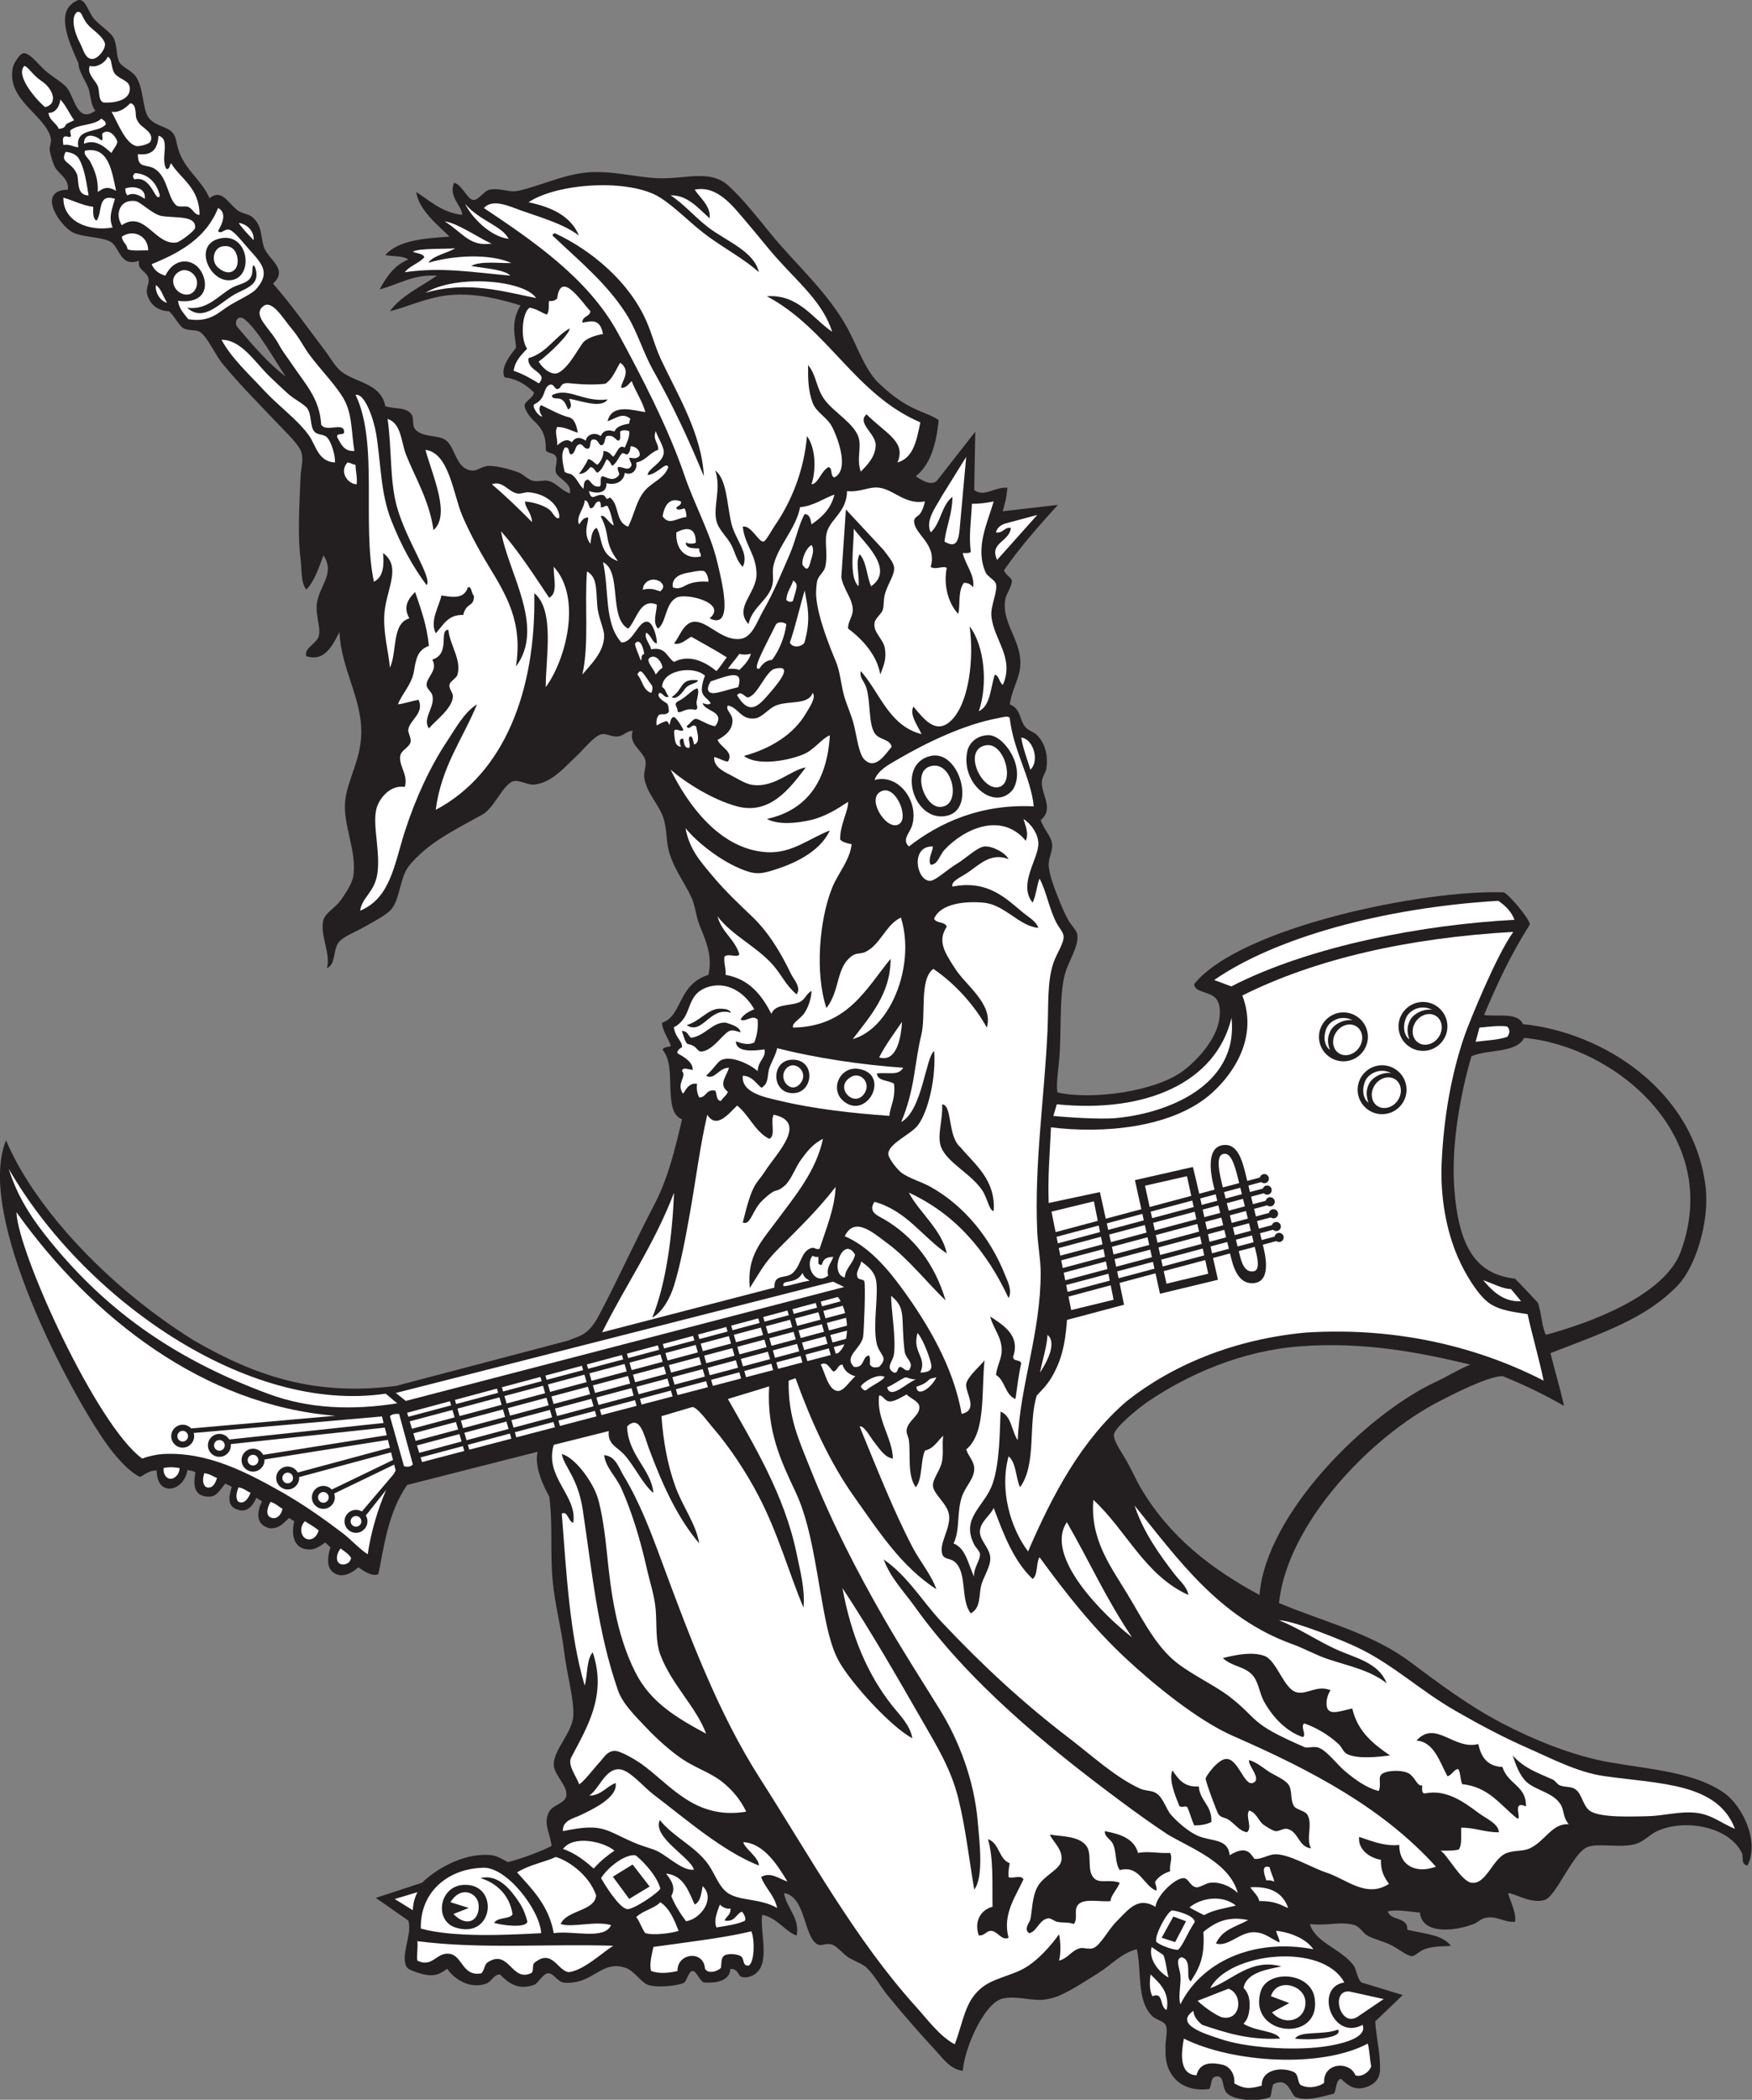 <?xml version="1.0" encoding="UTF-8" standalone="no"?>
<svg
   xmlns:dc="http://purl.org/dc/elements/1.1/"
   xmlns:cc="http://creativecommons.org/ns#"
   xmlns:rdf="http://www.w3.org/1999/02/22-rdf-syntax-ns#"
   xmlns:svg="http://www.w3.org/2000/svg"
   xmlns="http://www.w3.org/2000/svg"
   viewBox="0 0 733.84 879.04"
   height="879.04"
   width="733.84"
   xml:space="preserve"
   id="svg2"
   version="1.1"><rect x="0" y="0" width="733.84" height="879.04" fill="#808080" stroke="none"/><defs
     id="defs6" /><g
     transform="matrix(1.333,0,0,-1.333,0,879.04)"
     id="g10"><g
       transform="scale(0.1)"
       id="g12"><path
         id="path14"
         style="fill:#231f20;fill-opacity:1;fill-rule:evenodd;stroke:none"
         d="m 658.16,5972.17 c 39.153,30.22 56.664,-13.94 88.25,-38.17 13.805,-10.59 34.86,-11.35 46.793,-21.6 31.477,-27.01 25.258,-61.06 36,-93.6 13.34,-40.37 78.68,-68.6 28.801,-115.2 59.629,-68.12 106.129,-135.58 161.996,-208.8 17.86,-23.4 34.2,-53.67 54,-68.4 46.95,-34.9 123.09,-36.13 136.8,-107.99 32.36,-9.32 60.22,-2.11 79.2,-21.61 13.43,-13.79 3.41,-37.21 14.4,-50.4 21.73,-26.06 71.08,-17.89 93.6,-32.4 33.6,-21.63 32.27,-90.25 82.8,-97.2 19.55,-2.68 30.88,13.14 54,14.4 22.13,1.21 68.37,-9.79 97.2,-21.59 13.48,-5.52 27.36,-21.86 43.2,-25.2 16.21,-3.44 33.63,2.91 46.8,0 25.51,-5.66 40.59,-29.53 68.41,-39.61 8.55,30.79 -36.89,47.03 -43.21,64.81 -6.03,16.95 7.06,35.19 0,50.39 -6.6,14.26 -27.86,8.9 -32.4,21.6 1.38,36.72 -7.33,64.18 -36,90 -12.61,11.36 -27.57,31.74 -30.13,45.47 -3.38,18.1 29,26.7 28.8,45.29 -34.24,32.73 -61.36,42.71 -91.84,47.05 -15.32,30.59 20.08,72.3 35.58,92.59 1.38,23.47 -20.64,76.78 14.4,133.2 -63.5,19.77 -143.73,40.09 -223.21,32.4 -72.89,-7.05 -137.2,-39.42 -187.2,-50.4 36.56,49.85 96.92,75.89 147.6,111.6 -78.44,4.04 -120.42,-28.39 -180,-43.2 21.93,39.28 46.02,76.39 90,93.6 -15.61,13.19 -48.96,8.64 -72,14.4 40.67,45.74 120.3,52.51 201.6,57.6 -32.12,32.77 -97.1,82.78 -104.4,140.4 43.72,-28.28 79.87,-64.14 144,-71.99 1.67,27.17 -44.3,56.07 -25.19,100.78 25.91,-5.96 40.92,-52.83 61.19,-53.99 15.3,-0.88 33.7,29.4 50.4,32.4 35.62,6.4 60.46,-10.06 90,-3.6 67.52,14.78 141.03,50.8 216,57.6 77.28,7.02 151.23,-15.23 223.2,-18 88.05,-3.39 164.74,29.79 223.2,-25.19 46.78,-44 87.68,-95.93 129.61,-147.61 77.7,-95.8 182.34,-185.86 244.8,-302.39 28.39,-52.99 56.22,-135 100.8,-172.81 91.06,-85.78 140.92,-82.58 183.59,-111.6 -7.49,-75.3 -25.78,-139.81 -71.99,-176.4 30.84,-22.28 55.66,-27.74 67.59,-12.51 l 119.41,152.52 -3.41,-183.21 c 31.14,-24.24 62.87,10.04 104.41,7.2 -3.66,-37.73 -7.69,-47.08 -14.8,-73.98 L 3324,5008.8 c -59.37,-65.42 -117.91,-131.67 -169.2,-205.2 4.63,-14.58 18.91,-19.49 25.2,-32.4 -2.07,-23.41 -18.69,-41.57 -21.59,-61.2 -9.69,-65.45 39.11,-114.96 46.8,-180 6.88,-58.26 -22.2,-85.29 -32.41,-147.6 34.18,-13.14 30.98,-47.62 46.8,-68.4 12.19,-15.98 28.77,-17.28 39.61,-28.8 26.36,-28.04 34.23,-65.02 28.8,-104.4 -1.71,-12.33 -13.73,-25.89 -14.4,-43.19 -1.51,-38.79 39.3,-83.82 -3.61,-118.81 10.1,-29.34 33.45,-51.17 36.01,-75.6 2.13,-20.34 -11.62,-44.38 -10.8,-64.8 1.41,-35.44 22.31,-84.08 35.99,-118.79 6.49,-16.45 15.62,-36.68 25.21,-54.01 9.3,-16.81 26.98,-33.17 28.8,-46.8 5.02,-37.73 -28.17,-81.99 -39.6,-126 -18.66,-71.78 -9.03,-186.29 -18,-273.59 -2.45,-23.79 -10.23,-80.8 -4.18,-95.86 106.84,-23.79 303.99,2.07 392.98,67.05 43.9,32.07 107.03,99.88 115.19,165.6 2.79,22.47 2.22,41.77 -7.2,57.6 -17.02,28.61 -71.38,21.42 -72,50.4 144.6,178.81 722.04,296.93 972,288 15.61,-4.28 81.79,-82.84 82.81,-100.87 -61.2,-96.36 -102.95,-187.13 -144.01,-284.33 42.67,-6.11 104.98,9.85 122.41,-28.8 251.5,-25.15 536.3,-207.87 573.51,-508.91 13.55,-109.55 -30.55,-252.28 -86.68,-310.93 C 5171.19,2452.34 5036.05,2409 4872,2344.8 c 12.43,-52.11 32.8,-118.23 42.33,-165.59 -68,38.97 -128.84,67.7 -193.53,93.59 -49.48,-2.18 -156.41,-57.85 -198,-79.19 -216.8,-111.31 -478.12,-384.85 -503.99,-633.6 139.93,-58.92 289.53,-93.85 410.4,-183.61 91.77,-68.15 183.54,-138.01 291.59,-194.4 91.72,-47.87 218.16,-101.77 338.41,-122.4 131.99,-22.64 268.54,-31.66 360,-97.205 52.86,-37.872 110.93,-147.032 71.99,-226.797 -22.31,3.726 -11.95,27.144 -18,39.609 -40.09,82.695 -179.61,108.574 -266.39,68.398 -22.48,-10.41 -41.58,-32.167 -64.81,-39.613 -47.39,-15.152 -122.25,3.735 -154.79,-10.797 -25.6,-11.406 -49.22,-53.246 -68.4,-82.793 -17.21,-26.484 -44.04,-76.425 -64.81,-82.793 -42.98,-13.183 -89.98,19.141 -115.19,21.602 3.04,-17.754 27.69,-63.012 21.59,-90 -35.61,-3.691 -57.71,21.582 -97.2,10.801 -11.68,-3.203 -20.59,-13.496 -32.4,-18.008 -62.83,-24.043 -162.56,-32.656 -169.2,35.996 -30.49,1.949 -72.99,10.953 -100.8,3.613 8.6,-31.015 63.55,-15.664 61.2,-57.621 49.86,-12.539 110.23,-14.566 136.81,-50.387 -19.05,-3.07 -50.37,0.879 -82.8,-10.8 -15.3,-5.508 -29.6,-21.606 -39.6,-21.606 -15.3,0 -42.98,24.164 -68.4,36 -25.97,12.11 -54.72,18.281 -72,28.809 -14.12,8.57 -23.09,27.305 -39.6,32.398 -43.85,13.52 -84.19,-3.629 -140.4,3.598 15.54,-57.68 98.97,-78.305 136.79,-129.609 10.57,-14.321 11.34,-42.266 25.21,-53.989 l 129.6,-39.605 -86.41,-82.793 c 4.05,-57.774 17.14,-101.504 14.85,-156.977 -2.41,-21.09 -13,-38.336 -40.04,-48.219 -38.26,-13.988 -58.98,3.18 -82.81,25.195 -16.82,-5.976 -12.81,-32.793 -21.6,-46.797 -37.97,-9.16 -84.81,-25.312 -120.68,-10.805 -17.08,9.984 -21.37,64.418 -69.91,40.531 -5.7,-15.254 -5.5,-30.996 -9.99,-40.609 -45.71,-18.141 -113.96,-7.691 -134.21,10.883 -20.42,18.711 -6.42,57.93 -36.01,53.984 -18.62,-2.481 -12.85,-31.781 -21.59,-39.59 -93.19,-11.25 -141.61,50.137 -136.81,125.996 -2.3,27.461 9.32,57.207 0,75.601 -6.05,11.953 -30.99,16.078 -43.19,28.789 -47.73,49.75 -31.63,136.875 -46.81,208.813 -48.38,-11.606 -81.15,-50.176 -122.4,-75.606 -38.86,-23.945 -82.21,-53.476 -126,-71.996 -10.78,-4.566 -30.11,-9.176 -43.2,-10.797 -37.32,-4.609 -86.07,12.852 -129.6,3.59 -56.65,-12.047 -119.54,-151.07 -125.99,-226.797 -38.96,3.617 -63.07,39.692 -86.4,64.809 -50.7,54.551 -98.4,109.101 -147.61,169.195 -24.06,29.399 -43.74,66.43 -68.4,90 -12.25,11.703 -36.26,18.828 -57.59,32.406 -16.6,10.547 -34.91,34.61 -50.41,39.59 -21.91,7.051 -34.47,-8.691 -50.4,3.614 -39.63,30.625 -33.99,147.128 -100.79,158.398 7.66,-47.719 50.65,-78.711 39.59,-133.203 -32.02,8.941 -61.31,55.742 -107.99,64.805 -8.12,-37.739 18.42,-126.758 -7.21,-169.2 -10.83,-17.968 -33.62,-30.8 -56.22,-26.211 -13.55,2.754 -11.72,27.672 -37.18,25.274 0.5,-16.406 -12.71,-47.539 -82.99,-42.27 -13.3,4.614 -23.08,36.86 -36,36 -10.81,-0.722 -18.42,-30.82 -25.2,-36 -12.59,-9.625 -86.02,-18.258 -115.21,-7.207 -22.13,8.379 -41.38,44.281 -72,54.004 -60.18,19.121 -91.05,-28.961 -144,-43.199 -14.7,-3.969 -37.63,-6.582 -50.4,-3.598 -17.87,4.164 -30.11,29.731 -46.8,28.793 -15.45,-0.859 -31.91,-31.875 -43.2,-36 -47.12,-17.168 -77.3,1.098 -108,32.406 -20.91,-0.917 -24.65,-22.011 -43.2,-28.808 -50.49,-18.477 -101.23,14.121 -122.4,46.816 -23.89,-17.968 -42.69,-27.636 -86.4,-14.414 -9.39,2.852 -34.75,10.836 -39.6,18.004 -24.26,35.844 18.12,105.063 3.6,147.602 l -101.87,71.211 145.08,47.597 c 54.4,52.305 142.68,95.567 219.6,86.387 15.54,-1.855 32.73,-12.441 50.4,-21.602 41.96,10.411 103.08,33.282 136.79,50.411 -1.55,34.277 -28.01,70.308 -7.19,107.988 12.32,22.285 50.5,25.273 54,50.41 4.34,31.211 -39.36,65.433 -39.61,97.183 -0.36,47.04 57.17,99.1 61.21,151.22 3.94,50.97 -20.02,132.32 -28.81,205.19 -8.81,73.15 -29.44,148.36 -35.99,223.2 -8.17,93.21 1.13,182.09 -10.8,263.11 -17.18,30.1 -48.41,95.66 -36,140.1 l -410.41,-104.4 c -62.72,-90.92 -73.45,-202.71 -90.39,-280.41 -22.95,-7.71 -46.46,11.33 -62.93,21.88 -22.21,-20.59 -54.9,-36.15 -80.57,-14.69 -18.71,15.66 -17.09,46.66 -6.91,77.13 l -16.24,15.39 c -14.95,-8.93 -29.902,-24.83 -58.144,-21.43 -39.289,4.71 -50.161,43.5 -39.36,87.8 l -15.894,10.48 c -16.328,-12.2 -28.75,-34.47 -61.942,-32.08 -47.187,12.1 -38.066,55.15 -23.519,84.6 l -17.809,11.16 c -17.312,-38.17 -37.976,-47.46 -65.847,-34.59 -17.653,8.14 -25.45,25.7 -11.282,68.96 l -20.351,9.92 c -17.668,-19.55 -25.883,-40.17 -49.418,-40.78 -50.645,-1.29 -51.692,38.4 -44.453,75.98 -10.137,6.66 -11.547,4.33 -25.094,7.58 -11.758,-69.98 -97.277,-84.67 -96.606,-1.47 -21.117,0.78 -34.992,-10.53 -52.035,-20.23 -38.851,17.77 -81.992,70.74 -104.996,102.89 C 223.438,2215.38 -78.695,2776.83 19.07,3013.29 100.703,2816.48 323.813,2562.57 608.539,2385.05 808.867,2269.02 995.152,2209.99 1244.43,2241.89 l 542.03,142.69 c 29.57,14.79 60.26,10 97.54,82.62 60.61,114.78 111.22,228.3 172.81,345.6 41.23,78.54 64.04,170.83 86.39,266.41 -63.25,23.57 -14.32,164.42 -60.46,216.98 0.15,13.06 19.1,7.31 25.21,14.4 -6.97,19.44 -26.08,47.14 -28.01,71.61 65.44,21.35 48.01,119.9 146.07,150.6 14.8,64.63 -12.54,115.53 -28.81,158.4 -11.29,29.78 -12.5,59.41 -25.2,86.4 -21.55,45.84 -59.42,95.13 -72,151.2 -6.32,28.19 -4.77,60.75 -14.39,93.6 -12.66,43.17 -54.21,80.94 -61.21,129.6 -2.42,16.84 7.25,37.12 3.6,54 -6.45,29.91 -55.1,51.58 -39.6,93.61 -21.7,-1.74 -26.31,-15.09 -46.79,-18.01 -17.42,-2.48 -35.56,9.56 -50.4,7.2 -22.77,-3.61 -58.37,-49.25 -79.21,-68.4 -37.82,-34.76 -77.06,-83.96 -133.2,-90 -19.92,-2.14 -46.78,15.04 -64.8,10.8 -31.81,-7.48 -61.49,-84.42 -97.19,-104.4 -61.86,-34.61 -143.12,-74.11 -198.01,-126 -13.36,-12.63 -34.77,-33.73 -43.19,-50.41 -20.79,-41.08 -21.26,-93.07 -46.81,-122.39 -15.66,-17.98 -55.17,-38.11 -82.79,-54 -27.8,-15.99 -68.92,-30.92 -82.81,-50.4 -16.75,-23.52 -8.63,-70.3 -36,-79.2 13.43,42.84 -23.61,106.07 -10.79,151.2 6.23,21.99 36.29,36.74 54,61.2 14.1,19.49 35.93,52.27 39.59,75.6 12.44,79.18 -33.57,161.04 -25.2,237.6 7.33,66.99 47.97,125.42 50.4,208.8 3.26,111.34 -64,205 -68.39,320.4 -22.2,-41.16 -46.31,-94.54 -104.408,-75.6 -8.347,26.22 33.133,37.87 39.598,64.81 5.77,24 -8.055,56.31 -7.195,90 1.574,61.51 61.805,101.59 21.605,161.98 -14.89,-39.1 -27.609,-80.39 -54.008,-107.99 -18.015,22.97 -13.64,65.25 -18,97.21 -8.929,65.54 -4.304,161.21 0,259.19 0.946,21.49 8.852,48.91 3.602,72 -5.926,26.08 -50.387,66.69 -79.199,97.2 -62.246,65.93 -109.45,111.9 -169.2,183.6 -22.503,27 -49.218,87.65 -72.003,100.8 -12.196,7.05 -35.473,2.78 -50.399,10.8 -16.465,8.85 -27.683,38.41 -46.797,54 -16.222,-0.52 -56.414,7.52 -68.402,54 -3.856,17.29 6.828,33.08 5.105,45.3 -3.921,27.81 -36.367,27.58 -30.3,59.1 -56.981,-21.47 -61.336,39.91 -86.403,57.6 -26.968,19.04 -100.093,14.39 -129.601,36 -43.989,32.22 -100.492,127.62 -7.2,129.6 2.426,38.8 -30.894,47.41 -43.199,75.6 -4.859,11.13 -12.726,34.53 -14.394,50.4 -1.063,10 6.5,23.42 3.593,36 -16.871,73.05 -141.964,119.81 -118.8,223.2 2.402,10.73 20.309,41.21 32.398,43.2 18.98,3.12 47.235,-35 68.406,-54 19.946,-17.89 55.024,-37.81 68.395,-54 24.219,-29.33 32.5,-114.97 90,-72 -12.703,12.64 -14.164,36.8 -19.813,62.47 -5.125,23.26 -33.367,57.28 -33.769,86.24 -34.641,77 -72.692,165.5 -4.02,196.89 23.707,10.84 33.102,-30.72 50.403,-54 16.789,-22.58 54.715,-43.71 64.797,-64.8 11.054,-23.11 7.449,-58.05 18.003,-75.59 9.118,-15.16 37.012,-25.18 50.407,-43.21 26.996,-36.36 20.683,-108.38 43.191,-133.2 22.149,-24.42 55.035,-24.76 72.008,-43.2 14.199,-15.44 11.305,-32.81 21.594,-61.2 21.175,-58.42 73.175,-92.08 95.355,-145.43 z M 897.602,5412 c -55.204,41.81 -102.309,97.01 -151.192,154.8 -13.148,15.54 1.613,40.73 21.594,25.2 43.172,-33.53 95.008,-129.46 129.598,-180 z M 4620,2308.8 c -42.42,-17.62 -70.37,-36.56 -108,-54 -220.26,-102.03 -534.64,-415.63 -554.39,-669.59 -151.8,82.42 -282.36,181.66 -374.41,338.4 -12.99,22.1 -25.82,52.01 -43.2,82.79 -14.21,25.21 -41.53,62.24 -39.79,82.81 2.37,21.39 72.57,79.98 108.2,104.4 125.46,84.35 291.86,159.04 478.8,172.79 203,14.94 379.65,-20.94 532.79,-57.6 z m 169.21,1026 c 279.81,-24.57 626.88,-302.07 492.31,-670.71 -50.1,-137.24 -282.63,-223.67 -423.91,-261.7 -13.33,25.88 -12.79,64.48 -25.21,100.81 -18.01,18.67 -60.58,65.19 -72,75.6 -118.04,13.4 -176.79,91.93 -190.8,284.4 -10.05,138.16 20.41,299.35 54.01,414 51.62,22.78 140.15,8.65 165.6,57.6 v 0" /><path
         id="path16"
         style="fill:#ffffff;fill-opacity:1;fill-rule:evenodd;stroke:none"
         d="m 2384.4,5739.61 c -13.74,65.09 -103.92,98.59 -158.39,140.39 -44.98,34.51 -75.69,72.88 -118.81,100.8 52.78,2.36 89.39,-42.6 122.41,-72 5.32,36.55 -29.63,63.95 -46.81,90 72.28,14.62 121.52,-53.7 162,-100.8 35.75,-41.59 64.64,-78.84 93.6,-111.6 68.49,-77.45 148.18,-142.73 176.4,-234 -61.39,41.86 -106.65,118.88 -205.19,111.6 191.5,-101.29 277.1,-308.5 482.39,-396 -11.59,-54.41 -20.54,-111.45 -72,-126 27.79,65.3 -33.89,88.56 -97.2,151.2 -31.72,-27.5 29.81,-60.94 28.81,-97.2 -0.98,-35.55 -24.52,-59.71 -46.81,-82.8 -14.15,40.21 3.18,75.9 -7.2,108 -13.97,43.23 -73.68,75.89 -104.4,115.2 -29.53,37.83 -26.79,79.47 -54,111.6 -0.58,-45.03 0.5,-82.09 14.41,-118.8 11.6,-30.63 46.07,-45.61 61.19,-75.6 22.04,-43.69 52.83,-135.71 7.2,-158.4 -13.82,2.97 -5.02,28.58 -18,32.4 -23.38,-10.25 -33,-53.35 -54,-54 15.75,48.06 11.97,116.4 -14.39,151.2 -8.8,-105.55 -47.5,-203.59 -100.81,-280.8 -10.5,-15.21 -28.39,-49.89 -36,-50.4 -16.04,-1.07 -38.78,52.6 -64.8,46.79 5.52,-56.19 42.06,-87.1 43.2,-147.59 1.16,-61.26 -72.72,-106.03 -25.2,-158.39 11.49,54.53 65.91,76.61 75.6,125.98 4,20.38 -2.51,37.77 3.61,61.21 16.2,62.15 70.73,114.61 82.79,180 44.73,4.47 71.5,26.91 108,39.6 -10.77,-44.44 -39.35,-71.05 -72,-93.6 -3.11,14.89 -4.61,31.38 -21.6,32.4 -19.12,-33.4 -27.35,-81.51 -46.79,-126 -24.16,-55.26 -50.07,-119.61 -82.81,-176.4 -20.61,-35.76 -35.76,-88.01 -75.6,-90 -57.99,-4.61 -101.15,58.79 -144,54 -31.37,-4.22 -42.3,-43.68 -61.2,-68.4 20.28,-5.12 37.87,12.21 54,21.6 37.24,-21.56 75.84,-41.76 111.61,-64.8 -10.57,-14.63 -20.57,-29.84 -32.4,-43.2 -30.48,25.25 -82.2,55.63 -133.21,28.8 -22.77,14.42 -25.6,48.79 -71.99,39.6 -3.2,16.57 -23.1,35.7 -15.54,52.27 16.32,-8.55 18.2,-30.41 33.53,-34.27 0.76,20.54 -11.73,65.38 -28.8,68.4 -29.99,5.32 -44.77,-66.39 -82.8,-64.8 -55.2,62.53 -37.29,163.07 -57.6,252 60.37,-28.53 16.77,-175.54 79.2,-208.8 26.61,26.93 37.11,97.67 90,75.6 -1.45,-28.81 -13.94,-55.85 3.6,-75.6 26.15,18.77 22.3,78.16 57.6,97.2 30.61,16.51 162.83,-16.74 104.41,-64.8 80.85,-39.88 34.95,129.69 25.19,172.8 -20.54,90.8 -72.66,183.92 -104.39,277.2 -50.13,147.31 -134.37,309.74 -208.8,446.4 -94.29,173.1 -270.31,291.24 -421.2,392.4 28.22,30.3 79.05,5.57 115.2,-7.2 68.96,-24.36 134.03,-42.54 183.59,-79.2 -26.01,61.59 -86.04,89.16 -158.4,104.4 90.39,60.76 318.83,75.35 414,14.4 51.2,-32.78 97.52,-83.66 151.21,-122.4 56.7,-40.91 116.1,-72.83 158.39,-111.59 z m -306,-277.21 c -19.68,41.66 -29.68,83.12 -46.79,122.4 -53.87,123.62 -171.73,223.27 -288,277.2 -3.61,0.01 -4.29,-2.91 -7.2,-3.59 0.8,-2.8 0.09,-7.11 3.59,-7.21 78.78,-74.92 165.45,-145.52 226.81,-241.2 35.83,-55.89 53.52,-121.79 86.39,-180 58.47,-103.5 112.65,-219.25 158.41,-331.2 -5.86,130.86 -83.04,257.41 -133.21,363.6 z m 172.81,-503.99 c 6.82,-28.14 32.9,-48.75 46.79,-75.61 12.89,-24.91 16.16,-49.63 36,-68.39 21.64,42.83 -23.8,84.41 -36,136.79 -14.12,60.67 -14.02,137.67 -50.4,165.6 19.27,-58.38 -7.56,-112.4 3.61,-158.39 v 0" /><path
         id="path18"
         style="fill:#ffffff;fill-opacity:1;fill-rule:evenodd;stroke:none"
         d="m 685.203,5941.2 c 29.762,-15.05 12.246,-51.64 0,-72 9.133,-12.85 19.531,8.36 36.008,3.6 15.035,-4.35 45.039,-43.21 61.191,-61.2 40.559,-45.14 69.047,-73.62 21.602,-126 -12.957,-14.31 -56.832,-34.59 -82.793,-50.4 -32.465,-19.75 -60.938,-55.08 -129.602,-43.2 -12.824,17.18 -28.711,31.3 -32.406,57.61 96.34,-11.6 97.496,60.99 67.598,100.15 -24.406,31.97 -78.547,37.33 -107.196,-20.96 -20.738,5.66 -35.48,17.33 -43.195,36 91.559,36.84 172.559,84.24 208.793,176.4 z m 39.602,-226.8 c 76.64,8.01 56.738,157.88 -39.602,129.6 -76.633,-22.48 -27.039,-136.57 39.602,-129.6 z M 729,5690.7 c -41.273,-22.68 -77.445,-71.87 -140.996,-62.7 54.664,-50.07 107.84,22.91 158.406,46.8 38.094,18.01 67.653,30.57 57.594,72 -4.664,19.22 -10.691,18.19 -10.801,0 -0.254,-42.8 -35.535,-40.35 -64.203,-56.1 v 0" /><path
         id="path20"
         style="fill:#ffffff;fill-opacity:1;fill-rule:evenodd;stroke:none"
         d="m 1855.2,5617.2 c -1.85,-18.54 -26.04,-14.75 -25.2,-36 26.3,3.66 55.51,15.42 64.8,-36 -20.25,-2.39 -53.21,-13.27 -63.35,-27.55 -23.91,-33.67 -44.38,-75.06 -75.55,-93.25 -15.92,-9.3 -42.85,2.67 -63.43,34.2 35.91,26.69 96.39,85.5 97.94,104.6 -47.91,-26.49 -71.87,-76.93 -129.61,-93.59 -6.07,-42.24 64.98,-43.81 32.4,-79.22 -24.54,15.07 -49.64,29.57 -79.2,39.61 5.07,33.83 25.38,50.36 42.27,69.33 -22.44,31.14 -15.33,116.05 8.13,128.67 22.03,-3.17 35.37,-15.04 54,-21.6 9.41,13.01 3.91,31.47 7.21,43.21 13.13,-2.34 19.17,2.42 25.19,7.19 11.19,94.26 80.45,-16 104.4,-39.6 v 0" /><path
         id="path22"
         style="fill:#ffffff;fill-opacity:1;fill-rule:evenodd;stroke:none"
         d="m 1977.6,5239.2 c 0.12,-21.71 -8.44,-34.75 -14.4,-50.4 -19.12,11.23 -23.1,-15.34 -36,-28.8 -4.7,1.87 -12.46,18.35 -30.89,17.89 0.33,-15.63 -8.42,-34.47 -19.5,-43.09 -10.19,5.41 -15.34,15.86 -28.81,18 -7.45,-17.75 -21.58,-37.17 -28.8,-46.8 18.04,-0.03 28.01,11.49 35.9,21.6 13.3,-1.59 13.77,-13.03 21.71,-17.99 14.6,8.19 21.1,25.88 29.38,42.5 10.54,-5.26 12.52,-14.2 17.42,-20.91 14.16,8.64 19.89,27.8 30.89,39.6 8.68,1.48 9.91,-4.48 15.91,-3.6 5.77,2.73 10.41,11.49 10.8,25.2 9.02,2.57 31.13,-8.46 28.79,-28.8 -12.43,-14.77 -24.8,-5.17 -32.4,-7.2 -0.79,-11.59 12.64,-18.32 3.61,-28.8 -10.74,-12.46 -24.18,2.13 -39.6,0 -2.9,-12.49 5.36,-13.83 3.59,-25.2 -17.57,-20.89 -33.01,-9.87 -50.4,-3.6 -13.71,-0.68 -2.2,-26.59 -10.8,-32.4 -21.5,-2.31 -24.73,13.66 -36,21.6 -14.02,-0.37 -13.16,-15.63 -14.39,-28.8 -16.56,14.65 -18.95,31.49 -36.95,44.68 -4.15,3.05 -17.5,3.43 -22.83,9.66 -5.72,29.3 -12.58,54.41 0.75,75.26 17.7,3.31 9.1,-17.52 19.42,-21.6 16.68,3.73 10.52,30.29 28.8,32.41 11.24,-1.97 11.38,-15.04 25.2,-14.41 10.83,3.58 2.91,25.89 14.4,28.8 16.51,2.1 16.79,-12.01 25.2,-18 15.13,0.48 10.74,20.46 18.01,28.8 21.28,4.49 25.72,-7.87 36,-14.41 11.19,0.82 6.08,17.93 7.19,28.81 5.24,5.29 23.58,5.3 28.8,0 v 0" /><path
         id="path24"
         style="fill:#ffffff;fill-opacity:1;fill-rule:evenodd;stroke:none"
         d="m 1837.2,5023.2 c 12.98,-1.43 10.99,-17.81 18,-25.2 16.22,0.59 11.33,22.27 28.8,21.61 3.03,-4.18 4.75,-9.66 3.6,-18.01 11.02,-2.61 10.59,6.21 21.6,3.6 11.58,-24.05 11.95,-34.37 19.25,-60.39 -10.95,1.1 -29.98,37.8 -40.85,27.99 32.38,-61.79 7.65,-77.91 54.01,-140.4 -60.43,20.62 -47.86,76.39 -67.21,104.4 -13.93,-7.06 -16.38,-26.73 -19.2,-50.4 -25.48,34.6 -4.68,69.62 -7.2,82.8 -16.99,0.2 -20.45,-13.15 -28.8,-21.6 -9.77,26.64 16.62,48.14 18,75.6 v 0" /><path
         id="path26"
         style="fill:#ffffff;fill-opacity:1;fill-rule:evenodd;stroke:none"
         d="m 2215.2,4472.4 c -6.32,-14.97 -11.72,-38.24 -9.32,-50.01 3.49,-17.19 18.33,-21.55 27.32,-36.39 -6.81,-7.14 -17,-1.75 -25.2,0 5.2,-26.21 73.9,-24.6 39.6,-72 -20.26,0.72 -53.28,24.74 -62.29,22.89 -9.26,-1.9 -15.74,-14.08 -27.71,-22.89 6.89,-17.27 16.83,10.34 29.69,-0.97 3.34,-17.96 14.79,-51.46 -6.33,-56.63 -3.16,11.16 -3.39,19.97 -8.96,25.2 -16.75,1.26 1.8,-30.74 -7.2,-36 -15.91,-0.32 -14.98,16.21 -17.99,28.81 -16.32,1.69 -9.83,-16.84 -7.2,-25.21 -20.88,1.93 -19.12,26.48 -21.61,46.8 1.89,16.61 21.54,-3.35 29.6,6.24 -9.59,17.61 -18.77,32.98 -29.6,40.56 -9.27,-0.41 -10.97,-11.92 -14.39,-25.19 -2.24,2.06 -5.18,14 -11.26,11.93 -12.42,-4.25 -19.67,-8.31 -29.22,-13.53 -2.37,17.83 2.63,36.43 15.8,35.28 9.73,-0.84 19.78,0.88 22.92,8.72 -2.05,26.65 -4.54,24.03 -14.2,30.26 -18.1,11.66 -22.84,22.96 -15.11,28.14 9.42,1.29 15.97,-19.2 28.42,-11.4 -12.22,16.78 -7.89,22.07 -20.66,29.95 1.86,54.15 99.7,68.16 134.9,35.44 z m -104.4,-67.11 c 8.95,-7.57 24.3,1 40.47,24.38 13.38,19.37 38.09,16.54 42.34,28.33 -58.86,7.03 -44.63,-28.14 -82.81,-52.71 z m 18.09,-46.33 c 14.52,-5.55 20.36,13.42 56.64,6.33 11.09,3.38 1.4,15.74 3.33,25.4 3.68,18.46 8.98,37.66 1.14,42.11 -21.12,-8.43 -28.38,-24.58 -59.7,-41.06 -17.17,-9.04 2.18,-20.34 -1.41,-32.78 v 0" /><path
         id="path28"
         style="fill:#ffffff;fill-opacity:1;fill-rule:evenodd;stroke:none"
         d="m 3248.41,4062 c -167,8.22 -296.61,-51.12 -392.4,-126 -23.81,22.87 3.76,42.04 10.8,68.41 20.31,76.16 -44.75,161.05 -118.81,140.39 10.65,31.58 47.98,50.31 79.2,68.4 82.6,47.89 201.75,106.25 309.61,126 11.96,2.2 31.89,8.87 35.99,0 11.73,-103.6 65.68,-183.75 75.61,-277.2 z m -208.23,176.11 c -24.95,-104.62 87.82,-195.37 143.43,-122.11 40.82,70.61 -30.19,170.75 -78.34,169.6 -42.73,-1.03 -61.35,-31.81 -65.09,-47.49 z m -61.77,-204.91 c 88.43,22.78 35.8,207.34 -54.01,187.2 -109.95,-24.65 -53.62,-214.92 54.01,-187.2 v 0" /><path
         id="path30"
         style="fill:#ffffff;fill-opacity:1;fill-rule:evenodd;stroke:none"
         d="m 2370,3424.8 c -17.91,-7.28 -34.08,-16.31 -43.19,-32.4 18.07,-9.49 35.47,16.97 53.99,0 1.98,-29.57 -2.88,-52.31 -10.8,-71.99 -17.95,-8.95 -37.5,-3.54 -57.6,3.59 0.15,-36.82 60.6,-29.27 90,-25.2 5.15,-27.21 -20.18,-34.14 -21.6,-68.4 -24.03,22.6 -94.49,55.51 -121.37,29.88 -12.42,-11.85 -15.89,-20.52 -40.63,-44.27 26.51,-15.06 39.05,25.23 72,25.19 -9.07,-28.88 -33.99,-52.79 -3.6,-75.6 -4.37,-12.42 -15.82,-17.76 -21.59,-28.79 -15.85,0.94 -12.25,21.35 -18.01,32.4 -29.74,5.74 -27,-21 -50.4,-21.6 -9.5,18.28 -7.7,33.61 -7,43.2 -30.57,4.98 -39.49,-31.17 -44.52,-30.68 -21.32,32.89 13.47,53.42 -2.48,70.27 0.3,14.42 20.85,4.81 33.34,4.01 1.64,23.59 -26.82,40.6 -45.36,50.56 -6.58,3.54 -2.11,12.9 12.02,21.03 -0.18,21.48 -20.4,27.73 -25.93,62.34 16.58,7.52 28.46,22.46 34.47,32.4 18.64,30.85 17.69,73.76 68,92.26 64.14,23.6 122.04,-17.06 150.26,-68.2 z m -212.34,-49.75 c 50.23,-33.1 72.42,60.24 139.02,38.75 -4.03,12.48 -25.04,12.76 -35.9,12.7 -35.48,-0.2 -61.65,-39.46 -103.12,-51.45 z m 122.74,7.88 c -42.08,1.8 -62.2,-39.82 -108.34,-47.93 -9.7,5.19 -10.3,22.09 -29.59,21.6 5.99,-15.73 11.01,-39.14 19.1,-40.84 28.69,-6.01 24.92,-18.49 39.49,-23.95 36.67,0.27 68.48,53.3 89.38,64.09 12.55,6.49 29.36,-2.11 36.37,-3.5 -1.6,16.58 -26.03,23.92 -46.41,30.53 v 0" /><path
         id="path32"
         style="fill:#ffffff;fill-opacity:1;fill-rule:evenodd;stroke:none"
         d="m 4735.21,3370.8 c 9.59,-7.69 10.26,-20.42 1,-32.69 -29.62,-9.99 -64.4,-10.91 -99.5,-15.41 l 12.1,44.5 c 30.57,2.75 60.34,6.93 86.4,3.6 v 0" /><path
         id="path34"
         style="fill:#ffffff;fill-opacity:1;fill-rule:evenodd;stroke:none"
         d="m 2442,3302.4 c 120.11,-30.38 266.15,-52.39 396.01,-61.2 -14.79,-26.44 -46.65,-13.53 -82.8,-18 3.15,-25.65 37.26,-20.34 53.99,-32.39 5.91,-46.76 -13.83,-75.58 -14.4,-100.8 -114.16,8.05 -236.46,21.58 -342,46.8 -47.24,11.29 -123.85,24.47 -118.8,79.2 30.94,-1.31 41.04,-24.32 58.85,-37.91 24.9,15.27 16.75,40.25 25.11,63.36 7.39,20.39 19.88,40.27 24.04,60.94 z m 39.61,-140.4 c 73.57,-11.01 86.1,102.84 10.79,104.4 -67.78,1.4 -69.76,-95.55 -10.79,-104.4 z m 172.79,-28.8 c 73.32,-52.92 143.98,88.63 43.2,104.41 -59.19,9.26 -93.86,-67.83 -43.2,-104.41 v 0" /><path
         id="path36"
         style="fill:#ffffff;fill-opacity:1;fill-rule:evenodd;stroke:none"
         d="m 1254,2154 43.2,-158.4 c -3.65,-6.02 -15.23,-9.77 -27.66,-5.86 l -44.34,157.07 c 5.76,6.23 16.21,7.79 28.8,7.19 v 0" /><path
         id="path38"
         style="fill:#ffffff;fill-opacity:1;fill-rule:evenodd;stroke:none"
         d="m 1888.73,695.617 c 15.59,27.91 70.18,75.41 106.88,72.383 9.65,-3.848 67.55,-59.121 79.19,-104.395 -1.91,-10.957 -85.64,-68.046 -104.39,-64.804 -26.14,4.527 -70.89,78.379 -81.68,96.816 z m 36.95,4.922 51.39,-69.726 64.2,38.867 -53.46,69.121 -62.13,-38.262 v 0" /><path
         id="path40"
         style="fill:#ffffff;fill-opacity:1;fill-rule:evenodd;stroke:none"
         d="m 3683.7,594.543 c 11.44,-0.645 69.64,-15.219 70.36,-36.309 -26.96,-41.449 -36.14,-72.929 -52.63,-87.382 -17.88,-0.059 -55.27,14.316 -67.16,24.16 -11.11,14.375 35.22,100.097 49.43,99.531 z m 3.21,-19.16 -36.78,-66.621 42.42,-13.594 34.24,65.391 -39.88,14.824 v 0" /><path
         id="path42"
         style="fill:#ffffff;fill-opacity:1;fill-rule:evenodd;stroke:none"
         d="M 51.609,2787.61 C 288.598,2455.85 640.996,2180.62 1054.24,2148.12 l -453.576,-39.85 c -6.598,7.23 -16.09,11.78 -26.605,11.78 -19.848,0 -36.039,-16.19 -36.039,-36.03 0,-19.85 16.191,-36.04 36.039,-36.04 19.843,0 36.035,16.19 36.035,36.04 0,3.47 -0.504,6.85 -1.434,10.03 l 591.54,51.98 5.21,-20.53 -485.074,-51.91 c -6.297,10.54 -17.836,17.63 -30.965,17.63 -19.851,0 -36.035,-16.19 -36.035,-36.03 0,-19.85 16.184,-36.04 36.035,-36.04 19.844,0 36.035,16.19 36.035,36.04 0,1.33 -0.074,2.63 -0.215,3.92 l 483.919,51.8 6.09,-23.96 -388.188,-61.55 c -6.032,11.49 -18.102,19.38 -31.938,19.38 -19.847,0 -36.035,-16.19 -36.035,-36.04 0,-19.84 16.188,-36.03 36.035,-36.03 19.848,0 36.035,16.19 36.035,36.03 0,0.72 -0.023,1.43 -0.062,2.13 l 387.843,61.51 6.24,-24.54 -289.509,-77.93 c -6.129,11.18 -18.027,18.81 -31.641,18.81 -19.847,0 -36.035,-16.19 -36.035,-36.03 0,-19.85 16.188,-36.04 36.035,-36.04 19.848,0 36.036,16.19 36.036,36.04 0,0.95 -0.036,1.89 -0.114,2.83 l 288.918,77.77 6.11,-24.06 -192.52,-92.83 c -6.59,7.05 -15.96,11.46 -26.32,11.46 -19.844,0 -36.035,-16.19 -36.035,-36.04 0,-19.84 16.191,-36.03 36.035,-36.03 19.85,0 36.04,16.19 36.04,36.03 0,4.21 -0.73,8.25 -2.06,12 l 188.54,90.92 4.64,-18.32 c -2.09,-3.79 -4.15,-7.62 -6.2,-11.51 l -99.96,-117.46 c -5.41,3.26 -11.74,5.14 -18.5,5.14 -19.84,0 -36.04,-16.19 -36.04,-36.04 0,-19.84 16.2,-36.03 36.04,-36.03 19.85,0 36.04,16.19 36.04,36.03 0,6.66 -1.85,12.93 -5.03,18.31 l 63.85,80.6 c -28.05,-64.75 -48.38,-135.82 -58.01,-202.21 -23.44,14.14 -53.96,47.45 -78.81,66.35 -55.39,42.17 -118.571,87.01 -186.224,126 -111.011,62.71 -236.176,130.08 -378.004,122.4 -17.543,-0.94 -44.957,-6.35 -65.39,-14.39 -142.813,102.75 -390.707,646.3 -395.403,774 v 0" /><path
         id="path44"
         style="fill:#ffffff;fill-opacity:1;fill-rule:evenodd;stroke:none"
         d="m 3839.3,2878.39 c -14.05,56.33 -13.89,87.81 4.5,92.05 21.23,4.9 33.35,-23.79 46.19,-76.27 l 3.73,-15.31 -51.14,-13.65 -3.28,13.18 z m 58,-14.1 4.95,-20.27 -50.99,-13.62 -5.05,20.26 51.09,13.63 z m 8.51,-34.86 5.77,-23.62 -50.8,-13.55 -5.88,23.57 50.91,13.6 z m 9.33,-38.19 5.86,-23.9 -50.63,-13.52 -5.96,23.87 50.73,13.55 z m 9.42,-38.49 5.77,-23.62 -50.44,-13.45 -5.89,23.57 50.56,13.5 z m 9.33,-38.19 5.22,-21.33 -50.27,-13.41 -5.32,21.29 50.37,13.45 z m 8.78,-35.9 3.08,-12.61 c 5.08,-20.78 14.74,-60.94 -6.71,-64.3 -28.44,-4.45 -37.65,27.7 -43.57,51.48 l -3,12.04 50.2,13.39 v 0" /><path
         id="path46"
         style="fill:#ffffff;fill-opacity:1;fill-rule:evenodd;stroke:none"
         d="m 2632.8,2521.2 c 3.16,-4.02 6.11,-8.61 8.83,-13.63 l -58.58,-15.64 -4.26,14.76 54.01,14.51 z m 15.28,-27.44 c 2.93,-7.24 5.44,-15.06 7.47,-23.16 l -61.59,-16.45 -6.75,23.36 60.87,16.25 z m 10.57,-37.87 c 1.4,-8.14 2.33,-16.46 2.73,-24.73 l -56.44,-15.07 -6.83,23.65 60.54,16.15 z m 2.84,-40.23 c -0.32,-9.01 -1.35,-17.76 -3.13,-26 l -42.52,-11.35 -6.75,23.36 52.4,13.99 z m -8.25,-42.89 c -4.65,-11.59 -11.36,-21.31 -20.44,-27.97 l -6.78,-1.78 -6.02,20.88 33.24,8.87 z m -42.88,-33.83 -73.38,-19.22 -5.89,20.45 73.27,19.55 6,-20.78 z m -83.44,15.64 -6.74,23.36 73.28,19.55 6.74,-23.36 -73.28,-19.55 z m -10.9,37.78 -6.82,23.65 73.27,19.55 6.83,-23.63 -73.28,-19.57 z m -10.99,38.06 -6.74,23.36 73.28,19.55 6.74,-23.34 -73.28,-19.57 z m -10.9,37.78 -4.22,14.62 73.24,19.67 4.26,-14.72 -73.28,-19.57 z m 27.19,-152.56 -76.15,-19.94 -5.78,20 76.06,20.29 5.87,-20.35 z m -86.09,14.47 -6.75,23.36 76.06,20.29 6.75,-23.34 -76.06,-20.31 z m -10.91,37.77 -6.82,23.65 76.05,20.3 6.83,-23.63 -76.06,-20.32 z m -10.98,38.07 -6.74,23.36 76.06,20.29 6.73,-23.36 -76.05,-20.29 z m -10.91,37.77 -4.17,14.49 76.02,20.42 4.21,-14.6 -76.06,-20.31 z m 27.09,-152.13 -85.16,-22.28 -5.63,19.51 85.04,22.7 5.75,-19.93 z m -94.95,11.66 -6.75,23.36 85.04,22.7 6.75,-23.36 -85.04,-22.7 z m -10.91,37.78 -6.82,23.63 85.04,22.7 6.82,-23.64 -85.04,-22.69 z m -10.99,38.06 -6.74,23.36 85.04,22.7 6.74,-23.36 -85.04,-22.7 z m -10.9,37.78 -4.13,14.31 85,22.84 4.17,-14.46 -85.04,-22.69 z m 26.95,-151.64 -88.73,-23.23 -5.49,19.01 88.61,23.65 5.61,-19.43 z m -98.38,10.19 -6.75,23.36 88.61,23.65 6.75,-23.36 -88.61,-23.65 z m -10.91,37.79 -6.83,23.64 88.61,23.65 6.83,-23.65 -88.61,-23.64 z m -10.99,38.05 -6.74,23.36 88.61,23.65 6.74,-23.36 -88.61,-23.65 z m -10.9,37.79 -4.09,14.15 88.57,23.78 4.13,-14.29 -88.61,-23.64 z m 26.8,-151.15 -95.26,-24.92 -5.33,18.48 95.12,25.39 5.47,-18.95 z m -104.75,7.97 -6.74,23.36 95.12,25.39 6.74,-23.36 -95.12,-25.39 z m -10.9,37.77 -6.83,23.66 95.12,25.39 6.82,-23.66 -95.11,-25.39 z m -10.99,38.07 -6.74,23.36 95.12,25.39 6.74,-23.36 -95.12,-25.39 z m -10.9,37.77 -4.03,13.97 95.07,25.55 4.07,-14.12 -95.11,-25.4 z m 26.63,-150.6 -97.42,-25.49 -5.17,17.93 97.28,25.96 5.31,-18.4 z m -106.75,6.85 -6.74,23.36 97.28,25.98 6.74,-23.36 -97.28,-25.98 z m -10.9,37.8 -6.83,23.63 97.28,25.96 6.83,-23.64 -97.28,-25.95 z m -10.99,38.04 -6.74,23.36 97.28,25.98 6.74,-23.36 -97.28,-25.98 z m -10.9,37.8 -3.98,13.77 97.24,26.13 4.02,-13.95 -97.28,-25.95 z m 26.47,-150.08 -110.46,-28.91 -5,17.33 110.31,29.43 5.15,-17.85 z m -119.63,2.83 -6.73,23.36 110.31,29.45 6.74,-23.36 -110.32,-29.45 z m -10.89,37.79 -6.82,23.64 110.3,29.43 6.82,-23.63 -110.3,-29.44 z m -10.99,38.05 -6.74,23.36 110.31,29.45 6.74,-23.36 -110.31,-29.45 z m -10.9,37.79 -3.92,13.58 110.25,29.61 3.97,-13.75 -110.3,-29.44 z m 26.28,-149.47 -114.8,-30.04 -4.83,16.7 114.65,30.59 4.98,-17.25 z m -123.79,1.08 -6.74,23.35 114.65,30.59 6.74,-23.34 -114.65,-30.6 z m -10.9,37.77 -6.83,23.63 114.65,30.61 6.83,-23.64 -114.65,-30.6 z m -10.99,38.07 -6.74,23.35 114.65,30.61 6.74,-23.36 -114.65,-30.6 z m -10.91,37.77 -3.85,13.38 114.6,30.78 3.91,-13.56 -114.66,-30.6 z m 26.13,-148.83 -121.34,-31.76 -4.63,16.04 121.18,32.34 4.79,-16.62 z m -130.14,-1.29 -6.74,23.34 121.18,32.34 6.74,-23.35 -121.18,-32.33 z m -10.9,37.78 -6.81,23.63 121.15,32.34 6.83,-23.63 -121.17,-32.34 z m -10.98,38.06 -6.73,23.36 121.15,32.33 6.74,-23.36 -121.16,-32.33 z m -10.9,37.77 -3.8,13.15 121.09,32.54 3.86,-13.36 -121.15,-32.33 z m 25.93,-148.18 -132.21,-34.59 -4.43,15.31 132.03,35.26 4.61,-15.98 z m -140.8,-4.84 -6.75,23.36 132.04,35.23 6.74,-23.36 -132.03,-35.23 z m -10.91,37.77 -6.83,23.63 132.05,35.26 6.82,-23.65 -132.04,-35.24 z m -10.99,38.07 -6.74,23.36 132.05,35.23 6.74,-23.36 -132.05,-35.23 z m -10.9,37.77 -3.73,12.91 131.99,35.47 3.79,-13.15 -132.05,-35.23 z m 25.71,-147.46 -132.88,-34.79 -4.41,14.58 132.9,35.46 4.39,-15.25 z m -141.63,-5.84 -7.04,23.28 133.37,35.59 6.74,-23.36 -133.07,-35.51 z m -11.38,37.64 -7.13,23.57 133.86,35.72 6.82,-23.65 -133.55,-35.64 z m -11.48,37.95 -7.03,23.26 134.34,35.86 6.74,-23.36 -134.05,-35.76 z m -11.38,37.63 -3.82,12.64 134.63,36.15 3.72,-12.89 -134.53,-35.9 v 0" /><path
         id="path48"
         style="fill:#ffffff;fill-opacity:1;fill-rule:evenodd;stroke:none"
         d="m 3748.35,2929.5 -182.14,-41.4 20.14,-91.27 -111.78,-29.83 c -6.12,27.88 -12.27,55.73 -18.41,83.62 l -160.95,-34.22 c -3.16,84.74 3.79,159.41 7.19,237.6 164.35,-20.63 371.77,-1.2 492.97,96.97 65.69,53.22 163.05,174.69 108.24,317.03 231.2,115.59 523.33,181.16 851.51,199.79 -54.72,-75.9 -140.45,-289.03 -153.12,-325.78 -41.35,-119.95 -65.43,-255.08 -72,-399.62 -4.82,-106.23 14.4,-211.66 50.4,-295.19 24.24,-56.25 64.13,-119.67 97.21,-144 33.46,-24.61 79.17,-29.07 122.39,-36 15.73,-70.67 35.53,-137.29 50.4,-208.79 -195.64,100.9 -450.54,169.49 -745.19,151.19 C 3876.63,2389.02 3681.23,2305.91 3540,2193.61 3397.75,2071.5 3306.33,1898.37 3230.4,1722 c -54.77,73.32 -90.48,191.66 -61.19,298.81 24.38,-20.04 21.97,-66.83 36,-97.2 52.97,72.73 24.55,199.33 52.57,288.08 12.45,13.4 30.81,31.11 44.62,53.91 31.68,52.07 44.62,103.43 50.4,183.61 l 179.13,47.56 c -4.57,22.85 -9.22,45.7 -13.97,68.53 l 112.85,30.12 14.14,-64.06 182.18,43.85 c -5.35,22.77 -10.48,45.62 -15.49,68.47 l 53.36,14.24 2.61,-10.72 c 8.66,-35.68 24.01,-82.74 66.35,-82.79 51.93,-0.08 48.99,59.98 36.39,111.6 l -2.29,9.41 42.42,11.33 c 2.42,-1.86 5.45,-2.97 8.73,-2.97 7.93,0 14.4,6.47 14.4,14.4 0,7.93 -6.47,14.37 -14.4,14.37 -7.01,0 -12.89,-5.06 -14.14,-11.72 l -40.58,-10.82 -5.19,21.33 41.04,10.96 c 2.6,-2.56 6.16,-4.14 10.08,-4.14 7.92,0 14.38,6.46 14.38,14.39 0,7.91 -6.46,14.38 -14.38,14.38 -6.44,0 -11.9,-4.24 -13.74,-10.08 l -40.95,-10.94 -5.76,23.61 43.02,11.49 c 2.41,-1.8 5.41,-2.89 8.63,-2.89 7.93,0 14.4,6.46 14.4,14.39 0,7.93 -6.47,14.4 -14.4,14.4 -7.05,0 -12.95,-5.12 -14.16,-11.84 l -41.04,-10.96 -5.85,23.91 41.42,11.05 c 2.5,-2.11 5.74,-3.37 9.24,-3.37 7.93,0 14.4,6.46 14.4,14.39 0,7.91 -6.47,14.37 -14.4,14.37 -6.8,0 -12.55,-4.76 -14.02,-11.13 l -40.19,-10.72 -5.76,23.61 40.01,10.69 c 2.62,-2.74 6.31,-4.44 10.37,-4.44 7.93,0 14.38,6.45 14.38,14.38 0,7.93 -6.45,14.39 -14.38,14.39 -6.28,0 -11.65,-4.04 -13.6,-9.67 l -40.33,-10.78 -4.96,20.3 40.7,10.86 c 2.52,-2.19 5.82,-3.52 9.4,-3.52 7.93,0 14.38,6.46 14.38,14.39 0,7.93 -6.45,14.4 -14.38,14.4 -6.76,0 -12.44,-4.67 -13.98,-10.98 l -39.68,-10.58 -2.44,10.04 c -11.27,46.19 -24.46,106.32 -70.21,102.75 -50.89,-3.22 -47.05,-70.76 -33.56,-126.27 l 3.39,-13.97 -48.12,-12.83 c -6.32,28.17 -12.89,56.23 -19.9,84.12 z m 594.45,319.44 c 42.34,0 76.87,-34.53 76.87,-76.86 0,-42.32 -34.53,-76.85 -76.87,-76.85 -42.32,0 -76.85,34.53 -76.85,76.85 0,42.33 34.53,76.86 76.85,76.86 z m 128.49,198.86 c 42.32,0 76.85,-34.52 76.85,-76.85 0,-42.33 -34.53,-76.86 -76.85,-76.86 -42.33,0 -76.86,34.53 -76.86,76.86 0,42.33 34.53,76.85 76.86,76.85 z m -249.95,-32.84 c 42.33,0 76.86,-34.53 76.86,-76.86 0,-42.33 -34.53,-76.86 -76.86,-76.86 -42.32,0 -76.86,34.53 -76.86,76.86 0,42.33 34.54,76.86 76.86,76.86 z m -631.75,-632.8 4.51,-20.39 -111.83,-29.84 c -1.48,6.79 -2.98,13.59 -4.48,20.41 l 111.8,29.82 z m 7.75,-35.06 5.24,-23.75 -111.92,-29.88 c -1.71,7.93 -3.44,15.86 -5.17,23.79 l 111.85,29.84 z m 8.47,-38.42 5.32,-24.04 -112.09,-29.92 c -1.73,8.03 -3.45,16.05 -5.18,24.08 l 111.95,29.88 z m 8.55,-38.73 5.24,-23.75 -112.33,-29.98 c -1.68,7.93 -3.38,15.88 -5.07,23.81 l 112.16,29.92 z m 8.48,-38.42 4.74,-21.44 -112.69,-30.08 c -1.5,7.17 -3,14.34 -4.52,21.51 l 112.47,30.01 z m 197.06,212.11 4.94,-20.29 -48.84,-13.05 c -1.49,6.82 -2.97,13.62 -4.48,20.41 l 48.38,12.93 z m 8.47,-34.88 5.74,-23.63 -49.83,-13.3 c -1.69,7.95 -3.4,15.88 -5.11,23.81 l 49.2,13.12 z m 9.29,-38.2 5.8,-23.93 -50.95,-13.59 c -1.7,8.03 -3.4,16.07 -5.11,24.1 l 50.26,13.42 z m 9.34,-38.52 5.73,-23.61 -52.05,-13.91 c -1.68,7.95 -3.38,15.88 -5.05,23.81 l 51.37,13.71 z m 9.28,-38.2 5.18,-21.33 -53.01,-14.14 c -1.56,7.15 -3.09,14.32 -4.63,21.47 l 52.46,14 v 0" /><path
         id="path50"
         style="fill:#ffffff;fill-opacity:1;fill-rule:evenodd;stroke:none"
         d="m 490.352,5699.1 c 16.488,-12.09 19.984,-31.64 34.636,-55.48 -23.8,5.26 -39.457,37.94 -34.636,55.48 z m 259.652,195.3 c 27.988,-3.83 49.094,-27.34 47.043,-54.3 -13.152,13.92 -35.149,35.66 -47.043,54.3 z M 696.012,5820 c 36.101,8.57 51.218,-19.8 50.789,-46.84 -0.477,-30.27 -27.957,-48.42 -61.598,-19.16 -22.844,19.87 -14.613,59.53 10.809,66 z M 566.41,5743.2 c 25.406,12.2 61.024,-15.92 51.203,-48.4 -8.375,-27.69 -33.828,-31.39 -53.695,-18.44 -22.523,14.68 -31.035,50.75 2.492,66.84 v 0" /><path
         id="path52"
         style="fill:#ffffff;fill-opacity:1;fill-rule:evenodd;stroke:none"
         d="m 3208.81,4278 c 38.05,-3.34 58.62,-73.91 28.8,-100.8 -9.75,33.46 -22.43,63.97 -28.8,100.8 z m -109.55,-23.93 c 58.27,9.01 93.04,-125.13 35.2,-132.13 -53.25,-6.45 -110.39,120.5 -35.2,132.13 z m -168.01,-64.46 c 64.69,8.63 90.98,-129.37 21.86,-129.37 -49.2,0 -91.4,120.07 -21.86,129.37 z M 2762.4,4105.2 c 46.43,35.69 94.49,-73.15 64.99,-97.2 -35.77,-29.17 -102.16,68.61 -64.99,97.2 v 0" /><path
         id="path54"
         style="fill:#ffffff;fill-opacity:1;fill-rule:evenodd;stroke:none"
         d="m 2682.72,4934.18 c 27.9,-40.43 131.94,-127.38 54.48,-180.98 -13.89,31.71 -14.2,76.99 -35.99,100.8 -14.14,-28.02 0.3,-62.54 -3.61,-100.8 -31.29,29.68 -14.39,121 -14.88,180.98 z m 576.51,43.03 L 3133.2,4836 c -26.01,54.7 38.62,55.79 43.21,100.8 -22.57,2.17 -23.22,-17.59 -46.81,-14.4 2.87,14.05 15.06,24.12 32.11,28.69 l 97.52,26.12 z m -223.22,182.4 -20.67,-227.78 c -4.42,-48.83 -18.07,-55 -47.73,-38.23 6.03,49.16 24.58,85.82 25.19,140.4 -34.43,-25.55 -36.49,-83.5 -68.4,-111.6 -17.68,38.03 15.36,77.49 34.8,113.6 l 76.81,123.61 v 0" /><path
         id="path56"
         style="fill:#ffffff;fill-opacity:1;fill-rule:evenodd;stroke:none"
         d="m 2550,4882.8 c 10.75,-15.68 0.98,-36.31 -3.59,-54 -5.92,-22.87 -12.22,-27.56 -25.2,-7.2 -1.57,17.94 10.79,51.03 28.79,61.2 z m -503.99,-464.39 c -25.59,8.01 -27.25,39.95 -43.21,57.59 10.93,23.89 18.45,2.63 46.55,-35.79 1.72,-7.6 1.03,-15.27 -3.34,-21.8 z m 14.4,57.59 c -5.77,18.24 -28.27,37.88 -21.61,50.4 19.46,17.41 40.29,-8.49 42.99,-29.44 -7.57,-3.47 -14.09,-11.97 -21.38,-20.96 z m -64.2,98.53 c 9.86,10.39 21.37,4.65 28.19,-33.73 -14.48,-4.12 -4.64,-21.21 -11.19,-19.67 -6.38,17.25 -20.87,49.34 -17,53.4 z m 323.4,-138.13 c -32.32,-7.56 -57.95,-17.61 -76.75,-18.79 -14.68,-0.93 -27.22,8.11 -9.8,36.8 57.03,19.09 104.75,39.13 86.55,-18.01 z m 3.59,104.4 c 11.53,-2.87 21.93,-3.13 36.16,0.45 -4.02,-18.63 -23.11,-38.74 -36.16,-50.86 -9.47,3.74 -22.09,4.32 -36,3.61 11.34,16.27 24.68,30.53 36,46.8 z m -7.34,-129.6 c 12.07,14.42 21.19,-2.26 32.54,-7.2 31.44,2.39 58.12,84.69 86.4,90 65.38,16.47 3.21,-53.85 -22.68,-83.73 -33.7,-38.9 -60.17,-59.18 -96.26,0.93 z m 154.94,223.21 c -3.94,-35.96 -21.39,-82.62 -45.03,-112.43 -14.51,-1.04 -27.32,-8.13 -39.16,-26.89 -28.5,-11.28 19.96,73.02 51.49,138.22 8.54,10.49 25.57,6.53 32.7,1.1 z m 57.81,105.84 c 6.71,-43.48 21.61,-87.21 -1.11,-164.46 -10.54,-14.07 -36.74,-16.62 -45.66,0.3 17.68,50.68 33.66,121.6 46.77,164.16 z m -36.21,30.95 c 17.59,-11.63 11.03,-21.3 -0.87,-63.93 -6,-5.45 -14.73,-2.73 -20.73,2.73 1.33,26.28 15.2,40 21.6,61.2 v 0" /><path
         id="path58"
         style="fill:#ffffff;fill-opacity:1;fill-rule:evenodd;stroke:none"
         d="m 2906.41,5019.61 c -13.35,-56.57 -30.03,-40.45 -34.01,-60 -2.38,-42.66 73.78,-72.51 52,-145.2 13.37,-11.39 40.09,4.73 50.4,-3.61 -11.5,-58.25 7.47,-114.1 36,-144 7.49,21.9 -2.23,71.34 18.01,97.2 14.46,0.07 23.15,-5.63 28.8,-14.39 6.61,39.04 -24.68,71.3 -32.4,107.99 9.56,0.04 20.55,-1.36 25.19,3.6 -6.56,52.5 1.15,96.1 3.6,151.2 25.86,-0.66 47.22,3.18 68.4,7.21 -19.81,-68.62 -59.44,-145.97 -25.19,-223.21 5.79,-13.08 29.08,-22.98 32.39,-36.01 5.97,-23.4 -17.46,-68.58 -14.39,-100.78 7.17,-75.39 73.77,-131.04 35.99,-216.01 -11.64,7.56 -10.97,27.43 -25.19,32.4 -13.96,-41.24 -12.87,-97.52 -50.4,-115.2 29.56,84.9 17.19,207.09 -28.8,266.4 13.89,-98.25 -0.88,-239.59 -57.6,-295.2 -48.17,-47.21 -86.57,4.5 -118.81,43.2 -14.64,-24.36 15.36,-62.88 25.21,-86.4 -102.88,26.73 -129.85,129.36 -190.81,198 -5.12,-21.71 11.05,-30.44 18,-54 12.85,-43.51 6.12,-110.63 25.2,-140.4 14.84,-23.14 46.97,-17.16 54,-43.2 -19.75,-22.69 -51.41,-75.38 -86.39,-39.59 -17.05,17.43 -23.13,70.25 -32.41,108 -8.57,34.91 -24.55,65.44 -32.4,97.19 -9.08,36.76 -11.41,71.65 -25.19,104.4 -18.7,44.44 -57.25,139.77 -61.21,205.21 -0.73,12.18 1.36,39.09 3.6,46.79 4.65,15.92 21.84,27.36 25.2,43.21 9.71,45.59 -5.48,83.12 7.21,115.2 15.15,38.3 60.2,60.85 61.2,122.39 43.15,-3.94 68.35,14.95 100.79,10.8 46.73,-5.96 81.52,-54.22 144.01,-43.19 z m 309.6,-997.21 c 25.27,-16.27 45.85,-47.54 46.79,-75.6 1.64,-49.02 -65.3,-129.56 -18,-187.19 10.57,21.83 12.69,52.11 21.61,75.59 20.82,-37.18 30.18,-95.51 53.99,-140.4 6.72,-12.66 20.57,-28.3 21.6,-39.6 2.11,-22.79 -21.86,-54.37 -32.4,-86.4 -19.56,-59.43 -14.52,-129.7 -18,-208.8 -9.1,-207 -42.04,-421.18 -32.39,-633.6 1.92,-42.44 10.68,-86.33 10.79,-129.59 0.48,-186.17 -65.83,-357.64 -71.99,-525.61 -19.63,28.38 -19.19,76.82 -54.01,90 -2.58,-59.22 -2.1,-160.49 -25.19,-226.79 -25.04,-71.88 -100.92,-106.72 -57.61,-190.8 5.44,-10.57 17.01,-20.41 18.01,-28.81 2.36,-20.08 -21.57,-45.02 -18.01,-72 -19.2,37.21 -24.74,88.05 -64.79,104.4 20.63,43.12 9.44,92.79 25.19,144 11.13,36.18 41.55,59.1 39.6,93.6 -1.19,21.15 -18.84,37.32 -25.19,57.59 62.23,50.57 47.31,178.29 57.6,280.81 -4.58,-11.22 -54.07,-50.55 -57.6,-75.59 -3.67,-26.04 40.7,-81.7 -14.41,-93.61 -24.75,145.46 -106.12,282.03 -183.59,388.8 -47.41,65.36 -106.22,135.88 -183.61,169.2 31.01,64.32 89.56,10.34 133.2,-21.6 66.14,-48.38 129.39,-128.55 183.6,-180 -33.4,113.34 -99.13,200.14 -194.39,255.61 -16.51,9.61 -51.53,21.97 -28.81,54 101.27,-28.34 149.58,-109.63 226.8,-162.01 -13.86,72.68 -90.05,133.01 -118.79,190.8 146.99,-67.79 244.92,-184.67 313.2,-331.19 12.6,23.87 -4.05,54.92 -10.8,71.99 -46.46,117.44 -128.43,218.01 -234.01,277.21 -28.86,16.19 -64.08,25.47 -90,43.2 -12.9,8.81 -44.05,47.09 -43.2,61.19 2,33.11 72.21,60.92 93.6,90 33.01,44.89 56.52,150.45 50.7,232.35 -26.55,-16.82 -36.83,-186.76 -103.76,-223.03 43.67,103.5 40.96,182.32 63.1,273.09 15.64,64.14 -6.91,175.24 37.91,207.94 66.01,-44.38 128.96,-113.04 168.05,-184.35 21.87,74.2 -67.62,133.14 -100.8,187.2 -37.11,55.96 -52.25,87.61 -25.2,129.6 -4.82,16.78 -33.47,9.73 -39.59,25.2 20.24,48.21 98.63,55.54 154.79,50.41 68.07,-6.23 112.38,-74.23 172.8,-79.22 -6.92,20.65 -29.89,32.99 -46.79,46.81 -53.52,43.76 -110.42,104.96 -223.21,82.8 -4.8,16.89 24.16,28.13 46.8,43.2 38.62,25.71 72.59,64.65 129.61,43.2 -12.23,22.14 -52.53,41.48 -75.6,39.6 -22.78,-1.85 -58.98,-37.71 -86.4,-54 -31.67,-18.81 -69.16,-55.46 -86.41,-54 -42.84,3.63 -59.61,111.02 10.8,108 -1.68,-18.52 -16.83,-39.41 -7.2,-57.6 23.21,1.03 27.66,29.98 43.21,46.8 60.65,65.64 178.76,121.07 255.59,28.8 10.83,22.68 -2.11,49.93 -7.19,68.4 z m -259.2,-1029.6 c 18.82,-49.76 94.41,-83.88 129.6,-136.79 17.75,-26.7 21.14,-63.11 35.99,-64.81 6.88,98.13 -59.6,146.19 -104.89,200.73 -40.65,34.14 -24.35,132.91 -57.11,134.08 2.85,-48.03 -16.89,-98.03 -3.59,-133.21 z m 190.8,-640.8 c -0.62,-26.01 -14.98,-47.44 -18.01,-75.6 28.64,-16.95 28.37,-62.83 61.2,-75.59 5.59,37.62 9.93,76.47 18.01,111.58 -1.8,13.81 -26.62,4.59 -25.2,21.61 23.08,68.14 -32.48,98.88 -72.01,126.01 8.2,-36.76 37.03,-64.53 36.01,-108.01 z m -504,2430 c 6.44,-39.36 36.56,-68.45 36,-104.4 -0.31,-19.59 -16.97,-38.71 -14.4,-57.6 46.06,-33.91 91.45,-85.09 100.8,-144 10.19,27.61 20.51,47.76 14.39,82.8 -5.13,29.32 -37.01,48.93 -32.4,79.2 2.28,14.97 19.96,26.37 25.2,39.6 5.45,13.75 2.01,31.75 7.2,50.4 10.28,36.96 32.24,61.05 28.8,86.41 -1.98,14.63 -20.48,36.3 -32.39,52.25 L 2658,4994.41 2643.61,4782 v 0" /><path
         id="path60"
         style="fill:#ffffff;fill-opacity:1;fill-rule:evenodd;stroke:none"
         d="m 2553.61,4418.41 c 11.94,-14.45 -10.18,-45.4 -21.02,-64.05 -38.73,-66.62 -111.64,-111.37 -194.99,-133.96 40.06,-31.32 130.83,-16.96 183.61,3.6 37.9,14.77 58.29,49.52 86.39,61.2 -8.73,-144.86 -72.12,-235.07 -197.99,-262.8 38.55,-19.99 96,-12.72 136.8,-3.6 46.56,10.4 87.41,36.84 118.8,57.6 -0.67,-32.96 -26.03,-72.35 -25.21,-118.8 8.37,-8.44 21.79,-11.81 36.01,-14.4 -6.06,-52.57 -42.56,-90.35 -61.21,-136.8 -39.95,-99.54 -54.83,-266.55 -17.99,-378 44.71,57.5 28.65,129.65 82.8,165.6 12.09,8.04 25.78,4.19 39.59,10.8 47.78,22.85 63.51,85.34 111.6,108 19.96,-63.5 16.62,-133.59 0,-194.4 -22.59,-82.68 -75.47,-165.83 -151.19,-187.19 52.3,69 119.46,141.97 118.79,251.99 -78.36,-95.63 -135.25,-212.74 -306,-216 -6.77,13.64 23.47,27.15 36,46.8 13.28,20.82 21.31,48.34 21.6,68.4 -19.46,-10.86 -18.38,-27.28 -39.59,-36 -28.75,-11.81 -74.59,-3.87 -86.41,-36.01 -30.47,58.34 -68.55,109.04 -144,122.41 1.75,22.15 -6.4,34.4 -3.59,57.59 13.67,11.08 40.86,-5.5 46.79,7.21 -14.54,47.85 -55.63,69.17 -68.4,118.8 45.53,-59.85 120.84,-93.29 172.8,-151.2 27.37,-30.49 42.2,-66.35 75.6,-93.6 15.38,22.53 -8.85,45.82 -17.99,64.8 -31.93,66.24 -69.82,129.96 -122.41,180 -41.96,39.94 -84.89,80.27 -125.99,129.6 -38.92,46.71 -70.33,81.48 -82.81,147.6 39.07,-48.36 123.95,-114.08 198,-136.8 20.81,-6.38 38.47,-6.25 61.2,0 79.05,21.74 163.06,61.47 194.4,129.6 -64.87,-25.06 -119.68,-72.96 -197.99,-68.4 -148.67,8.66 -249.43,151.57 -302.41,259.2 47.15,-40.69 131.55,-94.38 208.81,-115.2 105.29,-28.37 168.76,60.69 215.99,122.41 -47.78,-7.72 -101.43,-67.7 -172.8,-54.01 -20.2,3.88 -48.48,22.5 -68.4,32.4 -22.32,11.11 -48.53,25.84 -46.8,54 15.98,-3.23 26.55,-11.86 43.2,-14.4 19.89,31.3 -23.02,44.4 -32.4,68.4 23.25,12.56 47.06,30.21 46.81,61.2 -0.18,21.43 -23.4,32.92 -14.41,46.8 34.66,-7.13 40.41,-46.5 86.1,-40.39 21.56,2.89 42.36,31.41 65.1,40.39 41.19,16.26 101.44,0.73 115.21,39.61 z M 2834.4,3385.2 c -2.68,-45.55 -15.62,-128.98 -72,-111.59 20.86,40.33 47,75.39 72,111.59 v 0" /><path
         id="path62"
         style="fill:#ffffff;fill-opacity:1;fill-rule:evenodd;stroke:none"
         d="m 1117.2,5354.41 c 30.14,5.57 57.87,-79.92 64.8,-122.41 15.11,-92.54 13.38,-184.21 46.8,-270 31.77,-81.51 69.35,-148.47 111.61,-205.2 19.6,21.47 -63.73,139.39 -93.31,246.45 -22.71,82.18 -15.4,175.45 -29.1,275.55 43.37,-14.34 42.18,-71.87 57.61,-111.6 26.8,-69 74.02,-144.73 86.39,-237.59 54.26,46.75 -1.26,165.8 -25.19,251.99 74.24,-8.75 87.62,-139.96 115.19,-205.2 21.22,-50.2 50.9,-105.82 82.8,-158.4 57.33,-94.45 108.22,-177.81 86.41,-316.8 93.4,124.44 -24.86,293.76 -46.81,424.8 56.23,-63.78 102.93,-137.07 151.21,-208.8 28.77,14.21 13.17,62.62 14.39,97.21 89.35,-97.11 38.23,-291.78 -25.2,-378.01 -0.24,91.39 29.35,241.67 -36,295.2 6.33,-308.17 -96.22,-568.1 -309.6,-680.4 17.53,136.07 84.97,222.24 129.6,331.2 -40.44,-25.17 -66.54,-74.57 -93.6,-115.2 -54.38,-81.67 -99.95,-181.2 -133.2,-284.4 -33.12,-102.84 -44.86,-208.89 -140.39,-248.4 5.87,41.83 44.84,57.26 54,115.21 10.46,66.3 -14.92,149.89 -3.61,201.59 7.4,33.79 42.85,79.19 90,72 11.47,38.25 -19.64,66.31 -14.4,97.2 3.16,18.56 28.17,26.51 32.4,43.2 3.32,13.05 -8.89,29.1 -7.2,39.6 4.98,30.8 51.43,51.5 32.4,93.6 -22.45,-3.94 -41.36,-11.43 -64.79,-14.4 11.44,31.19 43.62,62.55 50.39,104.4 6.64,41 12.07,66.11 46.8,79.2 -6.08,64.72 -25.3,116.3 -43.2,169.2 -24.44,-23.74 -37.56,-48.91 -17.99,-82.8 -56.29,-15.72 -38.03,-105.98 -61.21,-154.8 -4.88,52.97 -19.32,100.5 -18,158.4 1.9,82.86 58.68,156.12 -3.59,201.6 3.21,-31.52 3.14,-75.76 -28.81,-90 -38.23,182.72 15.1,436.76 -57.6,586.81 z M 1844.4,4800 c 31.62,-18.3 28.02,-50.19 32.41,-108 2.74,-36.12 21.53,-72.64 21.59,-93.59 0.16,-53.2 -45.41,-93.92 -68.4,-122.41 21.67,98.85 6.23,215.89 14.4,324 z m -298.79,273.6 c 34.71,12 49.66,-22.6 79.19,-28.8 11.74,-2.46 24.02,4.39 36,3.61 48.79,-3.21 95.52,-35.43 97.2,-79.21 -10.77,-10.28 -21.11,17.12 -32.39,25.21 -20.31,14.54 -48.31,22.17 -75.61,25.2 -1.85,-17.09 21.6,-37.81 21.61,-64.81 -40.37,41.24 -82.01,81.19 -126,118.8 z M 1387.2,4724.41 c -7.79,-35.18 -37.27,-79.71 -18,-118.81 23.51,24.49 37.03,58.97 86.41,57.6 9.96,41.43 34.52,23.26 33.49,60.29 -9.08,8.36 -6.56,31.45 -19.05,26.12 -11.85,-35.52 -43.84,-31.94 -82.85,-25.2 z m -28.8,-201.61 c 18.8,-33.55 -17.92,-54.34 -17.99,-79.2 -0.04,-12.13 15.07,-21.18 17.99,-32.4 9.88,-37.88 -32.4,-71.72 -10.8,-104.4 21.43,25.16 74.34,63.11 75.6,100.81 0.39,11.55 -13.08,23.35 -10.8,35.99 2.25,12.48 21.96,20.15 25.2,32.4 12.6,47.61 -23.13,89.94 -28.8,140.4 -31.57,0 8.49,-74.72 -50.4,-93.6 v 0" /><path
         id="path64"
         style="fill:#ffffff;fill-opacity:1;fill-rule:evenodd;stroke:none"
         d="m 1092,5142 c 10.2,-0.6 15.01,-6.59 25.2,-7.2 -0.09,-21.7 6.14,-37.06 3.6,-61.2 -27.23,0.01 -56.5,38.9 -28.8,68.4 z m -626.395,666 c -21.757,1.05 -48.488,-2.88 -64.8,3.6 -2.051,17.15 -16.567,21.84 -18,39.6 37.527,25.36 83.164,1 82.8,-43.2 z m -82.8,79.2 c -22.028,32.31 -7.996,83.18 43.207,75.6 16.168,-2.39 53.593,-42.24 82.793,-46.8 45.011,-7.02 106.16,2.35 104.398,-36 -0.523,-11.35 -48.262,-45.16 -57.598,-46.8 -67.582,-11.83 -100.98,103.41 -172.8,54 z m -183.602,86.4 c 31.992,-8.81 57.824,-23.78 93.602,-28.8 -0.078,-18.08 -1.41,-37.41 10.8,-43.2 19.614,28.9 1.961,85.95 57.606,68.4 -7.891,-29.59 -21.621,-56.85 -7.207,-90 -77.461,-13.72 -156.367,20.4 -154.801,93.6 z m 255.602,-3.6 c -11.512,7.77 -34.727,22.76 -54,10.8 -5.16,4.44 -6.821,12.38 -7.2,21.6 27.442,9.92 65.864,1.6 61.2,-32.4 z m -31.43,80.57 c 36.875,-0.23 68.965,-26.22 79.102,-71.32 -14.707,-24.19 -24.817,64.91 -80.075,51.95 -6.472,8.41 -5.504,10.96 0.973,19.37 z M 206.41,6117.6 c 19.535,-2.21 34.879,-9.3 42.363,-22.88 17.403,-31.58 22.672,-73.04 29.629,-113.92 -40.957,-0.14 -28.695,50.63 -37.297,68.4 -19.679,40.66 -53.394,33 -34.695,68.4 z m 158.395,-122.4 c -30.961,17.34 -41.41,6.25 -57.602,-3.6 1.938,40.71 -9.922,67.63 -22.734,93.59 -5.824,11.8 -24.328,24.53 -16.867,36.01 75.113,14.97 84.007,-67.08 97.203,-126 z M 498.004,6168 c 39.484,-9.35 4.086,-74.32 25.199,-104.4 11.567,-0.76 8.766,12.84 14.399,18 30.234,-49.51 89.277,-76.39 89.336,-161.99 -17.52,0.54 -19.118,18.03 -36,25.19 -7.637,3.24 -28.422,-1.27 -35.333,3.61 -28.464,20.05 -27.546,88.65 -68.402,115.19 -27.269,17.72 -54.238,-1.17 -54,46.79 46.633,-5.82 62.781,18.83 64.801,57.61 z m -234,-25.2 c -0.777,38.25 38.258,26.01 54,10.8 7.953,0.45 1.531,15.27 3.605,21.6 24.743,20.79 47.743,-20.17 46.996,-26.72 -1.234,-10.73 -13.039,-22.22 -18.199,-34.48 -7.129,3.59 -43.609,48.97 -86.402,28.8 z m 68.398,61.2 c -23.41,-29.38 -96.672,-8.93 -86.39,-72 -16.969,1.04 -25.492,10.52 -46.809,7.2 -2.519,18.12 -4.379,32.03 16.91,25.16 14.176,-2.14 0.496,16.56 5.774,21.09 22.847,19.66 76.195,14.55 96.117,36.55 6.172,-4.62 14.152,-7.45 14.398,-18 z m 18.004,39.6 c 21.949,-4.46 43.742,10.85 57.598,25.2 4.184,4.49 15.16,-4.99 15.949,-14.3 6.02,-23.35 -2.152,-26.02 12.856,-46.9 11.273,-15.69 48.601,-29.82 35.996,-57.6 -3.996,-8.8 -35.317,-15.72 -43.2,-14.4 -36.05,6.06 -62.554,80.26 -79.199,108 z m -160.816,38.24 c 16.133,-16.27 26.836,-41.52 43.152,-64.71 -9.336,-6.21 -23.703,-9.08 -26.554,-15.92 -4.122,-9.87 -12.34,-9.85 -21.383,-11.6 -8.004,19.59 -29.653,25.54 -32.403,50.39 22.571,-0.96 35.512,21.91 37.188,41.84 z M 76.852,6387.56 c 14.105,-5.33 25.039,-28.47 55.203,-48.76 34.566,-23.25 51.769,-71.35 9.554,-80.8 -33.687,28.72 -93.754,102.15 -64.757,129.56 z M 325.203,6272.4 c -19.117,8.06 -9.66,39.25 -20.406,56.72 -12.395,20.14 -30.942,36.05 -22.793,58.48 18.582,-7.07 48.988,8.6 56.277,28.62 17.016,-5.44 7.949,-41.04 26.524,-57.42 19.336,-17.05 42.976,-18.18 43.199,-43.2 0.266,-29.94 -33.727,-45.19 -82.801,-43.2 z m -82.801,284.4 c 18.797,4.45 11.645,-23.87 47.485,-53.08 22.718,-18.51 41.218,-36.81 40.058,-50.23 -1.644,-19.03 -23.828,-44.5 -40.742,-44.29 -22.226,1.17 -26.984,29.46 -37.176,48.58 -20.879,39.15 -29.757,84.54 -9.625,99.02 z M 1113.61,5178 c -33.9,-1.5 -42.16,22.65 -54,43.2 -3.44,16.64 23.41,2.99 21.6,18 -1.58,31.01 -56.27,-3.94 -72.01,21.6 -4.56,81.46 -49.434,126.88 -89.997,187.2 -13.601,20.24 -31.113,42.27 -43.191,64.8 -27.567,51.41 -83.164,89.36 -50.407,118.8 28.227,25.37 63.172,-36.76 90,-68.4 24.782,-29.22 38.004,-57.06 54,-79.2 35.065,-48.53 93.795,-106.92 115.195,-151.2 22.58,-46.69 19.76,-102.85 28.81,-154.8 z m -61.21,-36 c -53.548,2.88 -58.994,53.77 -82.795,86.41 -36.312,49.77 -94.707,90.88 -140.402,140.39 -46.707,50.61 -100.488,98.74 -133.191,158.4 61.875,1.5 108.23,-74.25 151.191,-115.2 15.133,-14.41 36.785,-35.3 57.602,-54 19.277,-17.32 52.683,-33.83 61.207,-46.8 14.054,-21.41 7.742,-55.73 21.59,-72 10.296,-12.09 28.328,-7.15 39.598,-18 13.73,-13.2 27.1,-57.91 25.2,-79.2 v 0" /><path
         id="path66"
         style="fill:#ffffff;fill-opacity:1;fill-rule:evenodd;stroke:none"
         d="m 1948.8,5455.2 c 38.74,-26.53 -0.85,-64.53 3.6,-79.2 16.83,1.18 20.88,10.55 32.4,21.6 12.95,-33.85 32.63,-60.98 43.2,-97.21 -33.54,3.28 -104.81,29.84 -118.8,-28.79 24.87,7.25 46.16,29.81 72.01,7.2 -2.8,-3.2 -3.87,-8.12 -3.61,-14.39 -19.89,-4.12 -40.05,-7.96 -46.8,-25.21 -20.15,7.14 -35.44,3.39 -43.2,-14.4 -16.82,13.45 -43.8,6.24 -46.8,-14.41 -20.44,13.67 -33.64,10.52 -44.2,-4.98 -10.92,10.09 -23.92,9.45 -45.8,-9.41 2.24,22 -9.09,39.49 0,57.6 26.94,-0.67 43.25,-11.96 64.81,-18 -3.81,21.39 -10.06,43.84 -27.4,48.21 -30.19,7.61 -57.78,24.17 -87.8,38.19 -11.02,-9.34 -2.97,-25.46 3.59,-36 -15.11,2 -33.77,34.61 -24.65,38.99 39.67,19.02 24.39,52.92 49.85,61.81 12.65,0.64 11.85,-12.16 21.6,-14.4 16.78,2.74 5.75,19.24 34.32,18.8 37.76,-3.7 75.9,-6.47 116.69,-1.94 23.41,14.47 33.42,44.7 46.99,65.94 z m 111.61,-214.6 c 6.81,-21.12 27.61,-50.96 25.2,-69.8 -5.26,-32.13 -50.96,-48.93 -50.41,-68.4 33.34,4.17 57.65,44 64.8,25.2 -11.88,-35.21 -48.89,-46.22 -72,-72 -28.28,-31.56 -33.18,-72.52 -54,-115.21 -41.42,13.79 -26.31,68.14 -57.59,92.06 -20.78,-17.92 -2.13,21.96 -47.74,2.43 -12.9,-5.52 -14.84,6.74 -18.31,17.58 30.01,-10.85 57,-4.61 55.25,24.74 27.31,-7.97 55.14,4.61 57.59,32.41 22.12,-10.59 40.81,9.42 36,32.39 30.35,5.65 41.6,30.4 68.4,39.6 3.51,21.5 -17.85,29.4 -7.19,59 z m -275.39,67.85 c 15.72,7.37 6.54,24.07 3.54,33.39 30.56,-3.67 100.68,-32.6 120.64,-1.84 -77.67,-9.86 -122.74,40.09 -174.61,13.41 -1.4,-14.18 17.21,-7.94 27.34,-12.35 11.74,-5.11 15.16,-14.88 23.09,-32.61 v 0" /><path
         id="path68"
         style="fill:#ffffff;fill-opacity:1;fill-rule:evenodd;stroke:none"
         d="m 1461.49,5954.46 c 42.67,-52.16 117.06,-69.55 136.56,-110.05 -58.94,7.12 -117.43,69.18 -136.56,110.05 z m 223.1,-296.08 c -101.45,19.81 -215.07,55.48 -347.78,16.42 95.71,58.77 310.15,40.49 347.78,-16.42 z m -254.63,156.25 c -20.42,-13.6 -70.55,-23.23 -83.87,-45.45 76.02,23.03 192.89,30.16 260.72,-0.77 -35.93,-1.32 -94.58,7.39 -126.38,-8.96 29.55,-6.46 106.64,-10.78 122.77,-30.65 -115,10.14 -214,27.66 -331.2,10.81 15.64,20.35 44.39,27.6 61.2,46.79 -1.83,11.37 -27.03,12.99 -35.79,17.43 15.91,11.69 107.69,8.06 132.55,10.8 z m -32.45,84.27 c 37.26,-2.22 128.9,-65.4 148.1,-69.29 -70.2,-11.09 -91.07,34.03 -148.1,69.29 v 0" /><path
         id="path70"
         style="fill:#ffffff;fill-opacity:1;fill-rule:evenodd;stroke:none"
         d="m 2074.8,4767.6 c 14.77,-12.89 9.37,-21.66 -0.13,-30.38 -11.82,2.96 -26.89,12.4 -54.3,5.18 -2,19.98 24.68,43.25 54.43,25.2 z m 85.36,27.86 c 13.16,2.24 35.85,7.92 48.93,6.2 10.2,-1.09 17.24,-21.06 16.92,-34.06 -21.69,1.38 -34.27,0.24 -51.1,-3.67 -23.78,-5.52 -34.9,-23.5 -60.51,-14.32 -5.01,25.73 15.81,40.75 45.76,45.85 v 0" /><path
         id="path72"
         style="fill:#ffffff;fill-opacity:1;fill-rule:evenodd;stroke:none"
         d="m 2139.61,5019.61 c 2.83,-14.84 -15.54,-13.58 -14.41,-21.61 4.5,-7.52 19.01,-2.2 25.21,0 4.14,-4.25 6.89,-18.35 6.41,-27.23 -34.16,-4.33 -53.36,-27.24 -74.82,2.03 4.89,29.61 19.05,62.02 57.61,46.81 z m 46.8,-129.61 c -7.41,-3.97 -21.48,-4.26 -31.16,0.85 -1.79,-19.79 24.76,-18.04 41.95,-18.85 -2.61,-11.01 7.16,-14.34 4.54,-25.36 -48.52,-10.04 -79.42,23.48 -76.54,75.76 35.45,18.59 61.59,14.67 61.21,-32.4 v 0" /><path
         id="path74"
         style="fill:#ffffff;fill-opacity:1;fill-rule:evenodd;stroke:none"
         d="m 3729.72,2900.52 13.48,-61.82 -130.66,-34.88 -14.66,66.86 131.84,29.84 z m -230.58,-388.03 -133.19,-32.4 -8.49,42.38 132.6,35.39 9.08,-45.37 z m -144.63,24.73 -4.32,21.54 132.59,35.39 4.32,-21.54 -132.59,-35.39 z m -7.28,36.29 -4.78,23.88 132.6,35.39 4.79,-23.88 -132.61,-35.39 z m -7.73,38.63 -4.84,24.16 132.61,35.39 4.83,-24.16 -132.6,-35.39 z m -7.79,38.91 -4.78,23.88 132.6,35.39 4.78,-23.88 -132.6,-35.39 z m -7.73,38.63 -4.12,20.51 132.61,35.39 4.1,-20.51 -132.59,-35.39 z m -7.07,35.25 -12.88,64.3 133.2,32.4 12.28,-61.33 -132.6,-35.37 z m 429.5,99.09 4.45,-20.41 -130.63,-34.87 -4.47,20.41 130.65,34.87 z m 7.65,-35.08 5.19,-23.79 -130.59,-34.85 -5.2,23.77 130.6,34.87 z m 8.39,-38.46 5.25,-24.06 -130.54,-34.85 -5.27,24.07 130.56,34.84 z m 8.45,-38.73 5.19,-23.79 -130.49,-34.82 -5.22,23.77 130.52,34.84 z m 8.39,-38.46 4.67,-21.46 -130.44,-34.81 -4.71,21.45 130.48,34.82 z m 7.88,-36.13 9.35,-42.85 -131.14,-31.39 -8.65,39.42 130.44,34.82 v 0" /><path
         id="path76"
         style="fill:#ffffff;fill-opacity:1;fill-rule:evenodd;stroke:none"
         d="m 4500.53,3422.95 c -26.71,4.79 -60.07,-12.29 -70.25,-33.47 -9.17,-19.07 -10.11,-34.34 -1.81,-59.34 -22.9,17.83 -18.22,54.6 -7.93,72.49 10.84,18.85 43.73,38.85 79.99,20.32 z m -249.96,-32.86 c -26.69,4.8 -60.06,-12.27 -70.24,-33.45 -9.16,-19.09 -10.12,-34.35 -1.81,-59.35 -22.89,17.83 -18.22,54.6 -7.93,72.5 10.84,18.84 43.73,38.84 79.98,20.3 z m 121.47,-166 c -26.7,4.79 -60.06,-12.28 -70.24,-33.45 -9.17,-19.09 -10.12,-34.36 -1.82,-59.36 -22.89,17.83 -18.21,54.61 -7.92,72.5 10.84,18.83 43.73,38.85 79.98,20.31 v 0" /><path
         id="path78"
         style="fill:#ffffff;fill-opacity:1;fill-rule:evenodd;stroke:none"
         d="m 4379.19,3207.32 c 21.77,-10.06 29.16,-38.3 16.46,-62.86 -12.69,-24.55 -40.77,-36.36 -62.54,-26.3 -21.77,10.05 -29.16,38.3 -16.48,62.85 12.71,24.57 40.8,36.37 62.56,26.31 z m -121.46,166.01 c 21.75,-10.07 29.16,-38.31 16.46,-62.86 -12.69,-24.56 -40.78,-36.38 -62.55,-26.32 -21.76,10.07 -29.16,38.31 -16.47,62.87 12.69,24.56 40.8,36.37 62.56,26.31 z m 249.95,32.85 c 21.75,-10.07 29.16,-38.31 16.46,-62.86 -12.68,-24.55 -40.79,-36.37 -62.55,-26.31 -21.77,10.07 -29.17,38.31 -16.47,62.87 12.68,24.55 40.79,36.37 62.56,26.3 v 0" /><path
         id="path80"
         style="fill:#ffffff;fill-opacity:1;fill-rule:evenodd;stroke:none"
         d="m 1070.14,1731.46 c 13.63,-10.43 24.66,-16.66 33.09,-29.38 -2.92,-19.86 -24.58,-24.35 -34.77,-19.04 -13.11,6.84 -13.67,28.32 1.68,48.42 z m -556.199,252.38 c 16.801,4.1 33.598,2.93 50.399,0 -0.192,-18.38 -14.274,-32.75 -27.121,-33.59 -12.86,-0.84 -24.485,11.85 -23.278,33.59 z m 128.012,-16.06 c 18.629,-2.34 26.289,-10.17 39.985,-14.8 -6.938,-22.85 -16.055,-31.99 -30.102,-30.06 -10.219,1.39 -19.156,17.15 -9.883,44.86 z m 107.52,-44.35 c 18.379,-3.83 24.597,-11.45 37.886,-17.13 -8.738,-22.25 -20.148,-33.03 -34,-30 -10.074,2.21 -15.332,20.23 -3.886,47.13 z m 100.5,-45.69 c 18.215,-6.01 25.222,-15.15 37.742,-21.6 -5.805,-25.7 -22.699,-33.28 -36.16,-27.94 -13.469,5.31 -16.688,22.18 -1.582,49.54 z m 107.961,-60.87 c 14.523,-9.48 30.324,-17.68 43.196,-28.81 -7.048,-26.58 -29.497,-34.24 -43.302,-23.81 -12.18,9.2 -17.648,33.85 0.106,52.62 v 0" /><path
         id="path82"
         style="fill:#ffffff;fill-opacity:1;fill-rule:evenodd;stroke:none"
         d="m 1118.59,1833.37 c 9.26,0 16.82,-7.56 16.82,-16.82 0,-9.25 -7.56,-16.81 -16.82,-16.81 -9.26,0 -16.81,7.56 -16.81,16.81 0,9.26 7.55,16.82 16.81,16.82 z m -544.531,267.46 c 9.265,0 16.816,-7.56 16.816,-16.81 0,-9.28 -7.551,-16.82 -16.816,-16.82 -9.27,0 -16.825,7.54 -16.825,16.82 0,9.25 7.555,16.81 16.825,16.81 z M 689.371,2072 c 9.262,0 16.817,-7.55 16.817,-16.81 0,-9.26 -7.555,-16.82 -16.817,-16.82 -9.266,0 -16.816,7.56 -16.816,16.82 0,9.26 7.55,16.81 16.816,16.81 z m 105.703,-46.44 c 9.262,0 16.817,-7.56 16.817,-16.82 0,-9.26 -7.555,-16.81 -16.817,-16.81 -9.258,0 -16.816,7.55 -16.816,16.81 0,9.26 7.558,16.82 16.816,16.82 z M 903.98,1969.5 c 9.262,0 16.817,-7.55 16.817,-16.81 0,-9.26 -7.555,-16.82 -16.817,-16.82 -9.257,0 -16.812,7.56 -16.812,16.82 0,9.26 7.555,16.81 16.812,16.81 z m 112.11,-60.86 c 9.26,0 16.82,-7.55 16.82,-16.82 0,-9.25 -7.56,-16.81 -16.82,-16.81 -9.26,0 -16.813,7.56 -16.813,16.81 0,9.27 7.553,16.82 16.813,16.82 v 0" /><path
         id="path84"
         style="fill:#ffffff;fill-opacity:1;fill-rule:evenodd;stroke:none"
         d="m 3869.62,3397.64 c 23.13,-216.16 -208.45,-301.12 -365.62,-314.84 -45.59,-3.98 -147.38,2.13 -194.08,7.02 l 10.8,36.52 c 280.92,-28.54 500.37,68.94 548.9,271.3 z M 3291.6,2402.39 c 7.25,-6.38 10.78,-14 11.82,-22.36 3.7,-29.82 -16.75,-67.19 -35.65,-96.42 7.93,39.88 22.03,82.91 23.83,118.78 z m 1369.01,171.72 c 33.92,-12.59 63.71,-28.24 87.12,-27.93 l 31.88,-38.18 c -59.64,-4.16 -97.66,40.55 -119,66.11 z m 98.14,1131.53 C 4480.04,3691.27 4120.28,3625.75 3869,3496.56 l -53.72,20.09 c 189.54,131.6 528.7,227.04 892.31,248.71 24.32,-15.67 43.19,-36.79 51.16,-59.72 v 0" /><path
         id="path86"
         style="fill:#ffffff;fill-opacity:1;fill-rule:evenodd;stroke:none"
         d="m 2521.78,2596.93 c 6.4,-21.12 20.76,-19.15 20.35,-25.55 -13.11,1.4 -81.68,-22.44 -80.92,-14.42 -3.28,21.08 39.81,1.37 60.57,39.97 z m 96.62,-309.73 c 14.33,2.48 12.59,21.01 28.8,21.6 4.24,-13.67 14.23,-29.37 40.44,-36.64 -15.57,-12.89 -36.01,-46.7 -54.84,-46.15 -30.69,0.9 -41.88,63.01 -54,82.79 20.11,12.6 28.7,-13.4 39.6,-21.6 z m 160.85,-16.5 c -2.41,-11.04 -31.71,-22.29 -58.4,-42.56 -6.05,-2.03 -13.93,6.4 -16.05,12.26 9.4,15.31 51.42,40.35 74.45,30.3 z m 98.36,-8.7 c -27.14,-9.02 -80.41,-65.58 -90.01,-24.37 13.51,4.63 34.57,19.82 52.81,29.35 9.88,5.16 13.95,-3.96 37.2,-4.98 z m 64.79,7.21 c -12.43,-29.69 -60.06,-66.7 -63.01,-29.76 23.48,7.4 29.28,12.22 41.65,23.28 3.77,3.38 16.23,4.04 21.36,6.48 z m -59.38,138.69 c 13.67,-13.12 34.14,-63.9 41.14,-90.52 5.44,-20.71 3.8,-32.35 -32.16,-33.77 21.83,50.19 -26.48,61.97 -8.98,124.29 z m -82.69,116.82 c 49.01,-40.31 29.21,-66.27 42.21,-174.55 4.65,-27.13 31.16,-33.34 13.47,-59.36 -15.72,-2.52 -16.01,10.39 -28.81,10.8 -8.8,-3.2 -3.9,-20.11 -18,-18 -28.15,14.47 -4.58,34.37 -0.9,53.96 8.93,47.6 -9.22,149.04 -7.97,187.15 z m -93.92,108.08 c 15.59,-12.67 38.35,-26.28 45.58,-55.74 10.22,-41.66 -9.69,-138.04 1.96,-198.49 7.98,-41.43 40.65,-43.68 8.45,-76.96 -14.33,-2.34 -20.96,-3.45 -28.79,7.19 -0.43,10.37 1.96,23.58 -3.61,28.81 -22.21,-4.47 -12.3,-40.12 -46.8,-36 -32.69,33.21 20.39,55.04 28.8,93.6 2.51,11.44 8.69,166.09 3.61,176.4 -5.54,6.45 -21.1,2.89 -21.61,14.4 -5.78,12.24 9.52,31.66 12.41,46.79 z m -19.6,21.61 c -5.93,-28.89 -29.26,-40.34 -32.41,-72.02 -50.95,11.72 -5.07,134.81 32.41,72.02 z m -133.2,-3.6 c 4.17,-3.03 9.65,-4.76 18,-3.61 0,-7.19 0,-14.4 0,-21.6 22.37,-15.43 -1.34,21.03 46.79,21.6 -7.69,-21.97 -22.26,-32.81 -16,-58.79 -42.6,-34.2 -74.62,34.14 -48.79,62.4 v 0" /><path
         id="path88"
         style="fill:#ffffff;fill-opacity:1;fill-rule:evenodd;stroke:none"
         d="m 1424.68,583.328 48.35,19.067 -57.6,18.007 c 33.94,54.688 84.41,28.477 88.23,-6.015 5.41,-48.77 -33.66,-77.231 -78.98,-31.059 z m -112.79,68.695 c -8.98,-15.839 -14.46,-39.043 -14.69,-56.82 l -56.81,35.219 71.5,21.601 v 0" /><path
         id="path90"
         style="fill:#ffffff;fill-opacity:1;fill-rule:evenodd;stroke:none"
         d="m 4347.87,316.262 -81.2,-55 c -56.11,-38.008 -87.57,86.054 -25.71,78.554 l 106.91,-23.554 z m -584.67,-5.449 96.99,37.949 c 47.12,-16.582 40.12,-103.535 -20.89,-89.731 -21.1,6.996 -63.23,37.895 -76.1,51.782 z m 233.51,-36.387 54.49,29.179 -57.59,21.598 c 17.59,58.09 102.64,37.152 107.99,-14.39 5.43,-58.262 -61.74,-84.375 -104.89,-36.387 v 0" /><path
         id="path92"
         style="fill:#ffffff;fill-opacity:1;fill-rule:evenodd;stroke:none"
         d="m 2092.8,710.402 c 56.11,-6.289 70.18,-54.629 90,-97.207 18.9,8.711 20.4,34.805 25.2,57.618 40.89,-38.657 -5.73,-102.93 -52.14,-110.239 -17.7,23.207 -36.27,52.739 -46.57,79.125 10.91,19.625 9.46,39.239 -16.49,70.703 z M 1761.61,552.004 c 34.48,-12.598 110.19,11.016 158.39,-3.598 -20.82,-47.578 -120.79,-16.011 -180,-25.211 -15.48,86.524 -66.93,137.071 -115.2,190.797 37.25,23.969 90.81,33.559 121.54,48.457 32.33,-8.531 102.49,-51.207 126.86,-120.445 -4.07,-50.195 -92.16,-45.781 -111.59,-90 z m 169.19,230.391 c -18.28,-12.305 -42.35,-30.254 -65.19,-56.25 -23.73,20.664 -55.74,47.793 -96.43,61.386 30.94,43.375 123.94,25.391 161.62,-5.136 z m 201.6,-251.993 c -18.77,-6.64 -77.39,-15.254 -104.4,-7.207 -11.96,14.434 -16.69,36.114 -28.8,50.41 20.18,20.625 55.61,25.997 75.6,46.797 29.65,-19.55 43.58,-54.828 57.6,-90 v 0" /><path
         id="path94"
         style="fill:#ffffff;fill-opacity:1;fill-rule:evenodd;stroke:none"
         d="m 3928.81,667.199 c 65.4,4.219 103.1,-19.277 118.8,-64.804 -14.56,3.511 -34.13,22.675 -90.77,21.597 -2.84,16.371 -18.77,29.203 -28.03,43.207 z M 3922,564.172 c -40.69,-21.699 -81.97,-30.195 -101.2,-73.359 39.89,-12.891 77.11,40.625 126.4,35.015 28.82,-3.258 42.55,-17.144 71.61,-31.422 6.46,2.598 -7.35,23.848 -8.75,36.289 48.31,-5.683 94.5,-26.132 116.75,-57.89 -194.5,36.406 -353.65,-43.946 -417.6,-172.793 -8.25,24.019 2.43,59.062 0,90 -1.82,22.929 -18.12,51.972 3.59,57.597 35.48,-9.082 10.53,-64.921 28.8,-75.605 21.8,34.805 45.92,70 39.6,154.805 38.37,32.515 80.26,50.664 140.8,37.363 z m 67.51,166.094 c 2.65,-14.161 11.6,-31.567 14.89,-45.059 -7.04,2.574 -13.83,5.352 -25.19,3.594 -6.71,19.297 -17.58,50.918 10.3,41.465 z M 3883.36,609.992 c -34.14,-9.375 -65.15,-11.332 -100.09,-30.234 -5.97,3.73 -21.55,10.097 -45.66,24.234 35.3,29.707 101.85,41.289 145.75,6 v 0" /><path
         id="path96"
         style="fill:#ffffff;fill-opacity:1;fill-rule:evenodd;stroke:none"
         d="m 2262,613.195 c 7.2,-7.793 20.22,-15 33.39,-12.636 0.95,-19.864 -10.29,-21.172 -18.98,-37.754 34.07,-5.801 36.11,21.425 54.87,27.929 5.87,-5.429 14.85,-22.953 8.56,-28.91 -22.17,-10.601 -57.85,-15.894 -88.63,-20.625 -9.66,23.75 4.17,52.778 10.79,71.996 z m -561.59,-90 c -101.67,-5.429 -273.98,-14.57 -378.01,14.414 -3.22,112.774 82.56,186.211 190.8,190.797 76.5,8.774 184.41,-134.293 187.21,-205.211 z m -190.8,172.813 c 44.91,-12.774 91.14,-49.082 100.96,-113.086 -7.09,-16.875 -46.3,-7.871 -57.77,-27.324 22.41,-7.364 99.42,-17.735 104.4,3.613 -9.74,38.555 -23.03,59.512 -47.29,90.273 -22.78,28.868 -57.74,57.715 -100.3,46.524 z m -79.2,-154.809 c 122.37,-40.23 139.97,140.668 25.3,133.598 -76.27,-4.688 -91.42,-111.856 -25.3,-133.598 v 0" /><path
         id="path98"
         style="fill:#ffffff;fill-opacity:1;fill-rule:evenodd;stroke:none"
         d="m 4224,368.406 c -95.45,-15.25 -38.32,-184.761 57.6,-133.203 16.58,-42.769 -73.85,-61.734 -122.39,-68.394 -96.81,-13.301 -246.94,-3.481 -327.61,25.195 -45.6,14.883 -143.23,44.863 -81.55,87.266 0.51,-15.625 10.56,-30.317 27.56,-44.067 70.48,-23.219 142.36,-48.258 244.79,-43.199 -13.93,25.762 -75.27,21.601 -115.19,46.797 9.02,8.863 15.01,20.039 18,39.605 3.6,23.598 2.25,53.891 -17.62,72.485 8.47,51.328 82.34,59.277 118.42,67.91 -95.85,26.719 -154.2,-44.453 -223.21,-68.399 58.48,112.657 353.07,144.922 421.2,18.004 z m -605.29,111.098 36.65,-24.766 c 8.41,-17.929 10.36,-50.468 16.48,-70.683 -21.14,10.078 -65.06,51.875 -53.13,95.449 z M 3961.2,339.602 c -41.18,-141.797 194.89,-162.754 169.2,-17.989 -14.29,80.567 -149.01,87.52 -169.2,17.989 z m 108.01,-147.598 c 47.81,-6.215 152.96,1.191 135.19,28.398 -48.45,-18.578 -118.07,-2.422 -135.19,-28.398 v 0" /><path
         id="path100"
         style="fill:#ffffff;fill-opacity:1;fill-rule:evenodd;stroke:none"
         d="m 1311.61,498 c 199.38,-25.762 415.44,-7.559 615.59,-14.395 -29.74,-17.113 -93.53,-78.574 -140.39,-82.792 -34.85,4.136 -52.05,75.625 -108.01,28.789 -7.64,-6.758 -0.07,-28.735 -10.8,-32.403 -60.43,-27.207 -68.45,75.352 -133.2,35.996 -14,-8.496 -7.99,-15.722 -21.6,-35.996 -61.2,-11.758 -59.09,55.449 -100.8,61.207 -41.34,5.688 -52.74,-44.683 -100.79,-21.597 -3.06,12.871 1.91,38.574 0,61.191 z m 1040.2,-76.738 c -21.23,-0.645 -10.57,21.621 -24.99,30.191 -8.64,5.16 -33.14,8.559 -46.82,3.344 -15.12,-5.742 -12.07,-20.473 -14.79,-40.918 -15.84,-14.199 -42.09,-17.402 -50.01,-2.266 -4.03,59.825 -87.86,49.278 -86.4,-7.207 -29.51,-7.09 -59.21,-8.75 -82.79,0 -6.69,20.782 2.74,54.199 7.19,75.606 98.01,13.593 227.92,29.218 307.68,49.062 11.94,-28.926 9.34,-100.918 -9.07,-107.812 v 0" /><path
         id="path102"
         style="fill:#ffffff;fill-opacity:1;fill-rule:evenodd;stroke:none"
         d="m 3615.61,393.605 c 20.4,-21.992 61.62,-50.585 50.4,-111.601 -22.9,8.398 -9.03,58.824 -44.57,43.086 -10.21,16.855 -9.49,48.711 -5.83,68.515 z M 3720,192.004 c 152.38,-75.883 431.23,-93.906 577.89,-15.551 5.74,-21.851 6.2,-49.004 10.79,-71.988 -7.59,-19.688 -32.01,-34.141 -49.62,-27.656 -19.02,46.64 -101.86,39.683 -98.34,-23.125 -9.16,-9.629 -43.14,-21.055 -70.86,-8.711 -14.4,4.668 -6.91,34.938 -25.4,42.637 -43.85,18.243 -101.8,3.867 -99.66,-43.203 -39.37,-11.562 -58.14,-9.355 -86.39,7.207 2.77,30.781 -15.74,53.336 -35.99,58.184 -33.42,8.008 -72.5,9.473 -82.82,-32.988 -56.87,2.848 -47.35,74.492 -39.6,115.195 v 0" /><path
         id="path104"
         style="fill:#ffffff;fill-opacity:1;fill-rule:evenodd;stroke:none"
         d="m 2416.81,3018 c 22.39,7.62 2.65,57.34 14.4,75.61 111.13,-23.97 4.77,-125.16 -28.81,-180 -27.22,-40.92 -37.33,-30.67 -68.4,-158.4 24.99,-10.9 29.04,38.61 62.33,69.92 50.74,47.71 36.27,16.15 72.58,48.5 20.99,23.26 29.89,53.65 48.69,79.57 18.76,25.85 36.62,48.61 68.41,64.8 -22.02,-102.48 -87.38,-178.81 -144.01,-255.61 -48.3,-65.48 -96.14,-111.52 -85.93,-212.81 34.05,53.19 45.34,78.38 89.54,122.81 62.54,62.89 124.65,122.49 180,194.42 -1.96,-65.26 -30.89,-134.71 -50.4,-194.42 -14.37,-3.55 -12.44,5.96 -26.81,2.41 -32.92,-12.31 -29.44,-52.37 -57.6,-78.4 -21.77,-20.12 -59.12,0.19 -57.35,-45.69 l -541.33,-140.39 c 76.59,153.79 161.96,272.02 225.88,438.48 -5.36,-133.83 -24.61,-284.98 -68.39,-392.4 32.44,17.58 56.39,61.99 68.39,100.8 21.08,68.12 36.8,153.93 50.4,230.41 18.82,105.72 30.45,203.44 54,306 29.67,-48.07 70.38,6.99 93.61,28.78 38.33,-30.05 55.56,-81.21 100.8,-104.39 z M 2384.4,735.598 c 1,25 -44.83,53.535 -48.87,73.476 67.37,-3.437 111.93,-80.019 138.87,-123.867 -25.33,8.262 -52.87,31.836 -82.79,14.395 13.27,-35.918 41.56,-56.836 50.39,-97.207 -54.62,31.074 -115.87,20.703 -154.8,46.816 -27.6,18.516 -40.53,59.488 -60.78,88.691 -39.86,57.5 -110.38,86.836 -153.21,140.703 -23.82,-55.117 96.96,-116.875 107.06,-155.976 -39.21,-5.156 -88.22,50.762 -127.07,63.379 -10.5,3.418 -35.64,11.972 -47.02,15.918 -105.79,42.597 -104.02,69.531 -237.38,41.679 -2.14,33.887 33.94,39.981 54,49.688 33.24,16.094 119.59,54.395 111.6,101.504 -31.83,-12.852 -45.4,-39.223 -82.79,-39.59 32.3,22.266 49.07,83.673 93.59,82.793 31.96,-0.62 76.69,-55.469 108,-79.199 103.33,-78.321 215.59,-177.149 331.2,-223.203 z M 4357.21,1308 c -25.87,66.76 -101.41,79.73 -162,108.01 -60.33,28.14 -117.76,66.87 -176.4,90 47.85,-1.56 200.83,-63.52 248.4,-86.41 111.71,-53.75 195.32,-134.57 305.99,-197.99 68.73,-39.39 143.22,-80.08 223.21,-115.21 76.49,-33.6 159.83,-77.97 244.79,-90 175.41,-24.826 355.88,-21.173 410.4,-165.587 -40.81,16.21 -71.83,44.648 -122.39,50.386 -50.6,5.746 -103.19,-10.054 -154.8,-10.797 -43.19,-0.625 -149.55,-5.918 -180,18.004 -22.16,17.407 -23.35,54.711 -46.8,68.403 -12.99,7.558 -31.83,4.336 -46.81,10.8 -8.31,3.575 -13.72,14.451 -21.59,17.991 -46.91,21.13 -88.41,34.29 -126.01,75.6 9.26,-27.48 21,-61.91 43.21,-82.794 28.9,-27.183 85.05,-33.101 108,-72.008 11.21,-19.003 6.05,-39.492 25.19,-61.191 -52.44,3.965 -73.8,-52.539 -122.39,-75.605 -21.14,-10.02 -46.92,-5.411 -72,-14.395 -45.51,-16.309 -64.23,-100.312 -111.6,-93.594 -32.77,4.629 -75.54,88.203 -97.2,100.782 20.71,-0.293 41.57,-0.762 57.59,3.613 10.45,14.746 6.56,43.847 7.2,68.398 44.87,0.469 73.9,-14.902 118.8,-14.394 -2.12,27.89 -39.55,42.422 -64.79,61.187 -43.44,32.309 -99.28,74.203 -165.61,61.196 -14.35,-2.344 -10.31,13.691 -10.79,25.214 -15.86,-6.054 -22.84,30.311 -46.81,39.591 -26.34,10.21 -72.78,6.15 -82.79,-7.19 -9.1,-12.15 2.18,-31.604 -7.21,-50.408 -37.01,9.57 -70.87,33.258 -104.39,61.208 -27.89,23.22 -58.76,67.21 -86.41,75.59 -12.28,3.73 -27.85,-1.41 -39.6,0 -181.59,78.16 -143.09,86.29 -238.38,159.76 -50.84,39.22 -133.74,75.26 -182.82,121.04 -57.3,53.46 -94.11,128.94 -140.4,205.19 -50.02,82.45 -114.95,167.89 -104.39,291.6 103.71,-95.48 161.44,-236.95 298.79,-298.78 -4.5,26.09 -27.3,44.27 -43.2,64.8 -46.65,60.22 -99.12,133.13 -125.99,216 137.82,-170.24 266.18,-352.72 496.79,-435.61 36.11,-12.97 72.53,-33.83 111.61,-46.79 66.81,-22.19 131.67,-34.58 183.6,-75.61 z m -280.8,-28.79 c -42.35,7.68 -63.6,101.36 -104.41,115.2 -37.42,12.67 -82.93,4.33 -129.6,-7.21 29.96,-27.77 67.92,-25.18 93.61,-54 18.85,-21.16 21.17,-56.24 35.99,-82.8 28.21,-50.51 70.53,-94.24 122.4,-111.6 11.19,10.06 -9.08,32.25 3.61,43.2 36.66,-12.46 75.55,-35.02 108,-64.8 11.43,-10.49 14.22,-25.96 28.79,-32.4 33.91,-14.96 94.01,-8.27 133.21,-3.6 -52.85,35.96 -102.36,75.26 -118.8,147.6 -36.33,-7.09 -76.41,-25.45 -80.53,8.93 -2.05,17.07 3.33,34.74 12.12,48.67 -43.01,16.64 -70.85,-13.28 -104.39,-7.19 z M 4450.8,1128 c 55.08,-3.65 72.71,-66.39 97.21,-111.6 12,0 21.37,23.06 34.28,22.17 7.51,-11.7 5.85,-34.83 12.51,-47.371 84.56,-9.043 120.24,-66.949 172.81,-108.004 16.25,-4.238 -19.2,59.102 27.46,38.047 0.74,66.348 -55.26,67.09 -74.27,123.968 -47.28,1.91 -67.07,31.32 -75.59,71.99 -77.32,-19.92 -134.06,77.21 -194.41,10.8 z m -1098.57,685.86 c 72.69,-125.92 121.91,-238.11 204.68,-361.31 -85.49,65.82 -277.61,252.93 -204.68,361.31 z M 2942.4,1603.2 c -16.49,46.66 -50.96,86.01 -75.59,133.2 -59.41,113.83 -112.61,248.96 -165.6,378.01 13.48,4.37 32.75,-32.84 46.79,-50.41 16.57,-20.73 31.76,-46.23 57.61,-50.39 -0.54,63.26 -52.66,124.74 -43.21,198 13.77,1.9 17.22,-22.38 39.6,-18 15.64,3.06 31.06,13.26 46.81,21.6 6.17,-8.83 36.83,-20.94 39.6,-36 5.34,-29.1 -35.2,-44.43 -39.6,-75.6 -1.54,-10.83 6.01,-22.33 7.2,-32.41 5.69,-48.59 -5.53,-109.59 21.6,-147.59 21.59,26.4 14.27,81.73 28.8,115.19 28.32,6.48 39.32,30.27 57.59,46.8 -4.53,-27.74 1.36,-48.75 -3.6,-79.2 -4.83,-29.63 -30.99,-56.37 -28.8,-79.2 2.54,-26.43 45.14,-54.88 50.4,-90 6.22,-41.43 -31.17,-88.42 -21.6,-122.4 5.78,-20.51 26.7,-11.43 43.21,-28.79 35.39,-37.25 14.65,-117.54 46.79,-158.4 31.83,16.44 25.35,57.09 32.4,86.38 6.69,27.83 31.16,60.77 28.8,90 -2.46,30.63 -34.7,53.85 -32.39,82.82 2.38,30.1 33.43,48.69 43.19,71.99 31.34,-83.85 63.17,-167.23 122.4,-223.2 17.09,12.93 10.33,49.68 21.61,68.39 82.79,-113.84 168.47,-222.08 270,-316.79 89.14,-83.17 227.65,-196.35 338.39,-244.81 250.97,-109.8 471.37,-227.027 637.2,-410.386 -64.19,-23.477 -115.87,4.527 -115.19,68.398 -46,-5.293 -87.46,12.461 -126.01,25.196 -4.79,-37.539 30.17,-65.567 68.41,-71.993 -1.35,-34.941 11.04,-56.171 25.19,-75.605 -71.26,-46.406 -133.57,15.098 -197.99,35.992 -44.29,14.375 -115.06,57.914 -159.89,56.996 -19.42,-0.414 -45.84,-17.402 -64.79,-14.414 -13.01,16.699 -24.73,44.063 -77.73,11.426 -5.65,53.824 -56.45,42.012 -100.8,61.211 -28.77,12.461 -64.85,44.375 -82.8,64.781 -17.69,20.141 -23.02,51.801 -46.79,68.403 -13.69,9.57 -34.42,7.148 -50.41,14.414 -78.32,35.601 -151.31,103.461 -223.2,158.401 -148.63,113.57 -273.68,230.23 -399.6,363.59 -62.03,65.72 -107.58,145.59 -183.59,198.01 20.58,-56.97 63.64,-100.65 97.19,-147.6 168.98,-236.47 409.91,-435.19 648,-612.011 46.89,-34.824 97.32,-71.133 147.6,-104.394 76.24,-44.61 193.51,-87.93 219.83,-183.438 -29.53,26.738 -62.62,34.981 -86.63,32.246 -14.04,-1.601 -32.89,-15.586 -43.2,-14.414 -19.9,2.285 -24.48,27.91 -39.6,28.809 -26.67,1.562 -85.25,-54.004 -89.23,-90 -55.32,32.984 -83.47,-7.11 -123.16,-46.797 -24.51,-24.512 -49.76,-73.984 -72,-82.813 -13.17,-5.214 -30.29,1.836 -39.6,0 -28.37,-5.585 -37.55,-31.035 -68.4,-39.589 6.39,20.488 5.14,62.089 0,82.793 -24.82,-35.098 -67.31,-83.774 -111.6,-107.989 -42.53,-23.285 -96.77,-30.683 -133.21,-61.211 -51.28,-42.968 -54.48,-100.996 -82.8,-176.41 -49.7,27.602 -84.35,76.742 -122.39,118.813 -188.98,208.925 -330.83,468.437 -489.61,716.405 -129.76,202.64 -219.44,439.88 -309.6,683.99 -34.92,94.54 -68.97,184.08 -118.79,266.4 -14.72,24.32 -25.31,62.42 -61.21,64.81 4.23,-38.44 36.98,-66.61 54,-104.4 32.6,-72.38 59.2,-159.8 79.21,-248.4 9.94,-44.08 25.48,-90.23 28.8,-133.2 3.69,-48.01 -0.97,-99.34 14.39,-140.41 35.3,-94.32 112.29,-163.2 144,-248.4 -92.24,49.83 -175.28,98.22 -223.19,194.39 -58.8,118.05 -76.13,248.35 -88.82,376.25 -5,50.46 -15.38,128.7 -29.08,171.58 -16.04,50.28 -71.19,125.59 -112.51,136.18 7.38,-39.9 50.64,-73.63 65.99,-175.49 28.77,-190.76 46.24,-381.56 110.42,-566.11 15.25,-43.85 55.21,-81.9 90,-118.79 33.79,-35.86 76.01,-72.97 111.59,-97.21 41.17,-28.02 89.58,-42.97 126,-71.994 31.74,-25.289 57.28,-55.504 75.6,-93.609 -162.57,-27.348 -240.21,87.344 -331.19,151.213 -15.61,10.95 -63.85,40.39 -82.81,39.59 -24.32,-1.02 -33.36,-22.09 -50.39,-39.59 -7.91,-8.13 -51.25,-63.635 -60.93,-65.022 -6.43,22.542 -37.5,59.002 -24.49,84.102 47.68,91.97 113.55,193.81 67.41,330.12 -20.13,-23.07 -15.59,-70.8 -25.2,-104.4 -46.84,157.15 -57.29,350.71 -72,540 18.63,10.04 19.89,-24.72 36.01,-28.81 14.17,84.98 -91.55,143.15 -61.21,244.81 l 172.8,43.2 c -4.37,-41.13 25.8,-49.57 46.81,-72.01 33.18,-35.43 59.37,-94.34 93.59,-122.4 -7.26,75.62 -79.31,117.42 -82.79,208.81 40.61,40.04 54.59,-31.14 68.39,-68.4 42.14,-113.71 90.3,-219.2 158.4,-298.81 -10.86,63.04 -52.2,114.8 -75.59,180 -23.04,64.2 -37.13,136.56 -43.21,219.61 l 97.21,28.79 c 16.66,-1.76 46.52,-44.4 61.2,-61.19 56.22,-64.36 109.71,-146.59 147.59,-219.61 62.1,-119.69 95.87,-244.63 140.4,-349.2 5.43,56.27 -10.66,115.89 -21.6,169.2 -37.89,184.84 -135.91,344.02 -216,486.01 l 129.61,39.59 c -8.01,-138.65 36.51,-233.36 82.8,-331.19 47.19,-99.75 63.39,-235.29 86.4,-360 11.54,-62.6 24.54,-126.91 50.4,-172.81 38.36,-68.11 161.61,-204.24 230.4,-241.19 -7.36,42.4 -39.33,72.07 -64.81,104.39 -76.03,96.45 -127.72,218.26 -154.8,367.21 91.69,-139.08 172.1,-279.73 255.6,-424.81 43.1,-74.86 85.63,-144.96 108,-234 22.04,-87.676 32.67,-181.152 50.4,-287.988 30.07,38.711 16.95,147.031 10.8,215.996 -11.5,129.042 -58.86,252.242 -118.8,349.202 -60.06,97.15 -120.51,190.62 -176.39,287.99 -82.81,144.29 -162.56,297.87 -230.4,468 -36.24,90.86 -70.34,162.23 -68.41,277.21 l 21.61,7.7 c 48.05,-132.91 107.36,-263.89 183.59,-371.31 76.23,-107.39 147.93,-219.67 259.2,-291.6 z m 993.61,-608.403 c -26.75,-8.891 -45.35,76.733 -82.81,75.603 -26.83,-0.82 -64.31,-54.76 -64.79,-61.19 -0.74,-9.647 36.23,-106.679 39.6,-111.601 8.76,-12.871 20.97,-10.507 32.39,-18.007 19.04,-12.485 32.85,-34.825 57.61,-39.59 18.92,14.179 -5.83,49.863 7.2,68.394 22.99,-7.066 28.68,-31.129 43.2,-43.199 6.71,-5.59 30.93,-20.566 39.6,-21.602 11.53,-1.386 24.01,9.551 35.99,7.208 36.11,-7.129 35.67,-57.012 75.6,-61.211 -16.93,30.136 5.61,74.257 -10.79,104.39 -7.89,14.516 -35.52,16 -43.2,28.813 -12.33,20.547 -3.83,50.781 -18,68.394 -13.37,16.601 -45.93,29.321 -61.2,39.611 -20.91,14.08 -37.73,28.89 -61.2,36 -6.38,-15.33 43.02,-61.31 10.8,-72.013 z m -230.4,-71.992 c 9.91,-7.735 15.03,2.09 25.19,-3.594 8.16,-18.262 13.4,-39.414 21.6,-57.598 26.58,0.43 41.19,4.16 54.01,10.782 2.51,52.929 -35.75,65.054 -39.6,111.597 -47.51,-3.101 -64.54,24.278 -82.81,50.418 -12.7,-30.43 10.21,-81.859 21.61,-111.605 z m -208.8,-118.813 c 12.14,-24.84 5.81,-57.906 21.6,-82.793 63.15,16.43 73.48,-48.082 115.2,-64.801 2.77,13.575 -4.4,17.207 -3.61,28.809 10.72,15.684 26.86,25.938 46.81,32.402 -3.12,22.871 8.98,39.59 0,57.598 -39.12,-2.109 -66.54,6.367 -100.8,0 -12.38,45.215 -55.89,59.316 -104.41,68.398 -1.03,-19.14 17.15,-23.105 25.21,-39.613 z M 3432,703.195 c -15.07,25.098 -0.98,70.504 -18,93.614 -23.62,32.07 -76.07,29.531 -115.19,35.996 9.75,-22.95 42.8,-47.637 35.99,-82.793 -5.46,-28.262 -57.58,-47.09 -75.59,-82.813 -16.71,-33.125 -15.62,-72.636 -21.6,-100.801 -1.81,-8.496 -22.38,-31.074 -3.61,-43.203 24.67,4.532 30.86,43.614 61.21,46.817 5.81,0.605 18.88,-9.336 25.19,-10.801 18.46,-4.301 35.71,-0.527 54,-7.207 15.14,19.551 -4.56,48.555 18,64.805 21.16,15.214 68.58,3.789 97.2,7.183 0.54,17.875 21.04,36.156 28.81,57.621 -36.84,13.379 -68.66,-7.929 -86.41,21.582 z m -313.19,-97.187 c -34.17,-8.125 -59.61,-43.227 -43.2,-90 21.49,-0.547 22.35,15.176 39.6,14.394 19.02,-0.859 33.05,-32.187 54,-21.601 -20.27,73.648 23.28,131.308 46.8,183.594 -7.55,15.546 -38.72,0.054 -46.8,7.207 -1.43,17.031 1.15,30.039 3.59,43.203 -34.98,13.027 -32.25,63.75 -68.4,75.601 18.24,-61.558 12.94,-142.652 14.41,-212.398 v 0" /><path
         id="path106"
         style="fill:#ffffff;fill-opacity:1;fill-rule:evenodd;stroke:none"
         d="m 2674.92,3212.71 c 30.16,16.6 63.75,-20.3 40.38,-53.52 -32.32,-45.9 -97.07,22.34 -40.38,53.52 z M 2514,3190.81 c -28.86,-33.45 -68.84,13.73 -46.01,44.77 26.17,35.58 77.46,-8.34 46.01,-44.77 v 0" /><path
         id="path108"
         style="fill:#ffffff;fill-opacity:1;fill-rule:evenodd;stroke:none"
         d="m 1211.65,2217.49 c 11.69,-9.1 24.89,-21.21 36.57,-30.31 -142.81,-22.5 -278.556,-16.99 -404.197,29.43 C 538.547,2329.5 319.395,2488.84 138.203,2720.77 87.434,2785.75 51.215,2848 27.418,2923.72 260.852,2516.91 776.871,2152.98 1211.65,2217.49 v 0" /><path
         id="path110"
         style="fill:#ffffff;fill-opacity:1;fill-rule:evenodd;stroke:none"
         d="m 1243.71,2219.76 1373.96,349.61 34.63,-16.88 -1377.24,-357.69 -31.35,24.96 v 0" /></g></g></svg>